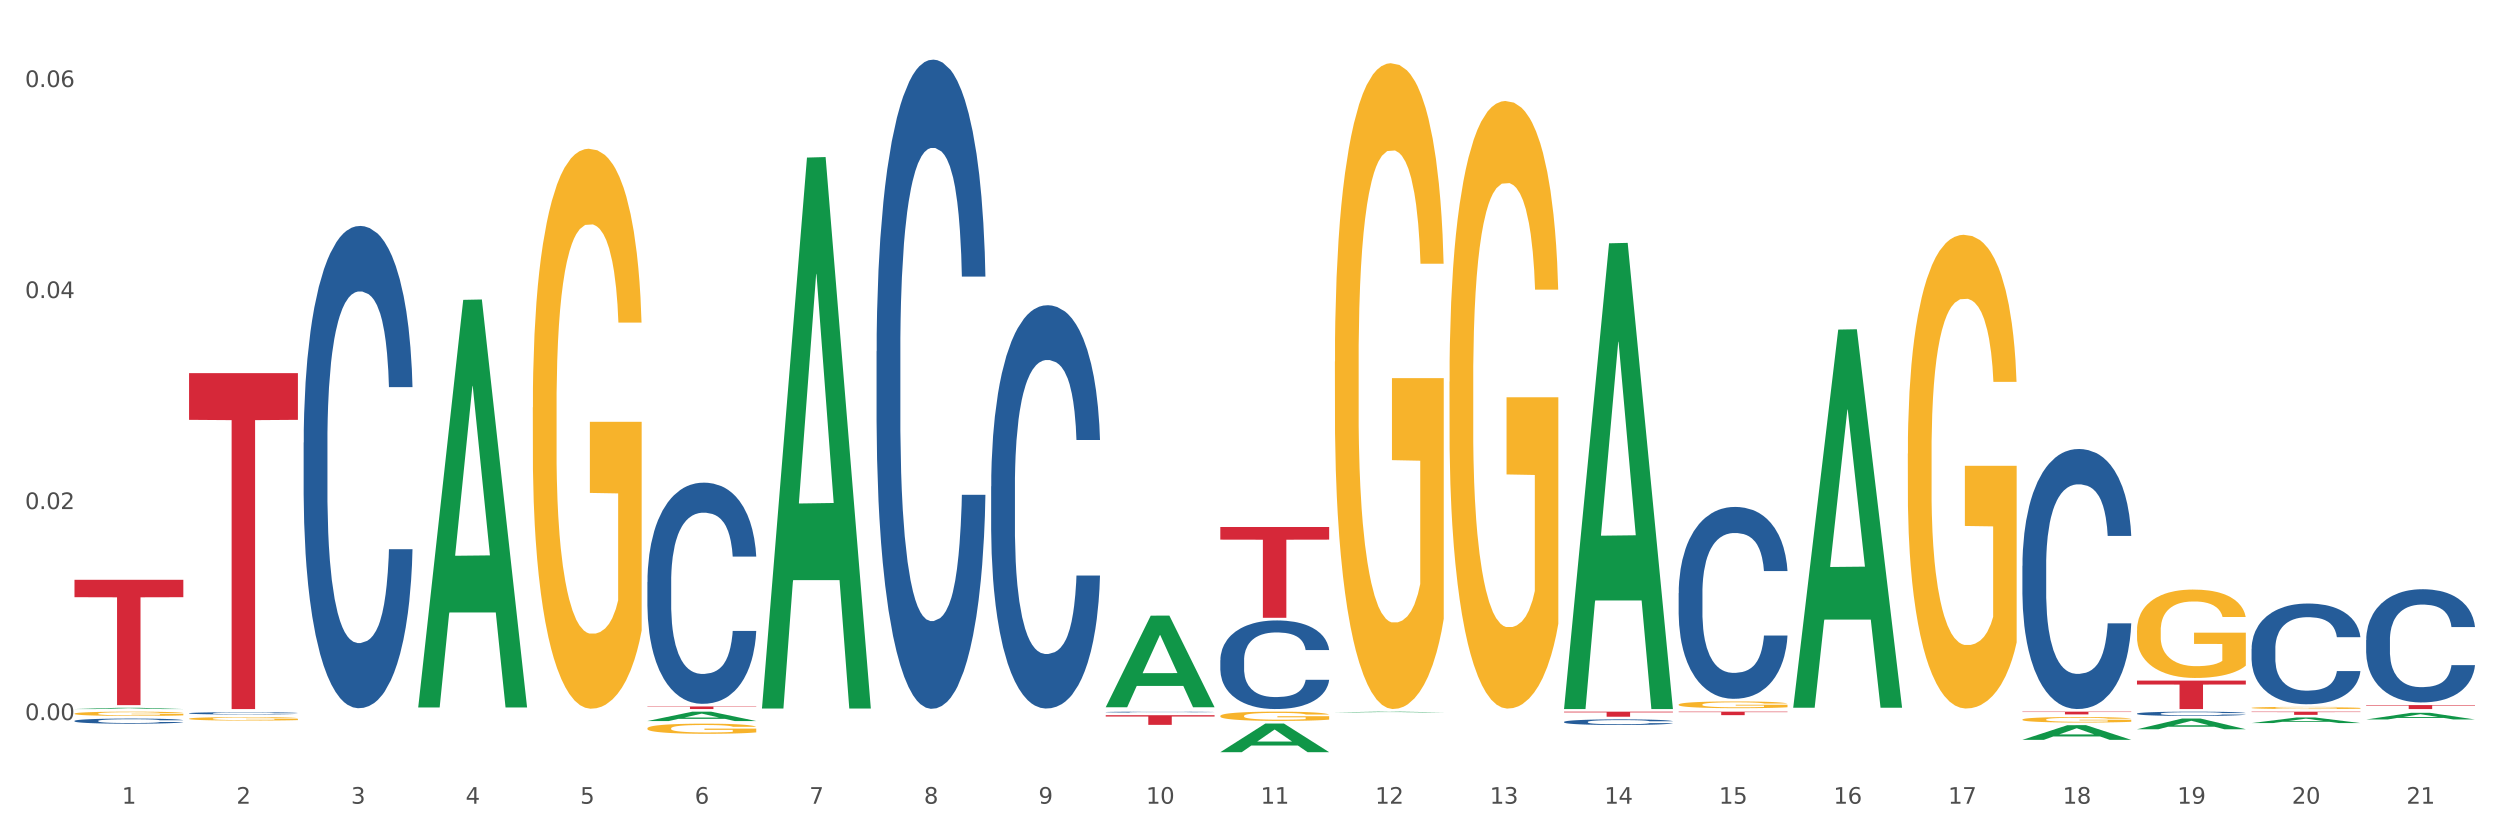 <?xml version="1.0" encoding="utf-8" standalone="no"?>
<!DOCTYPE svg PUBLIC "-//W3C//DTD SVG 1.1//EN"
  "http://www.w3.org/Graphics/SVG/1.1/DTD/svg11.dtd">
<svg xmlns:xlink="http://www.w3.org/1999/xlink" width="1080pt" height="360pt" viewBox="0 0 1080 360" xmlns="http://www.w3.org/2000/svg" version="1.1">
 <rect x="0" y="0" width="1080" height="360" fill="#333333" stroke="none"/>
 <defs>
  <style type="text/css">*{stroke-linejoin: round; stroke-linecap: butt}</style>
 </defs>
 <g id="figure_1">
  <g id="patch_1">
   <path d="M 0 360 
L 1080 360 
L 1080 0 
L 0 0 
z
" style="fill: #ffffff; stroke: #ffffff; stroke-linejoin: miter"/>
  </g>
  <g id="axes_1">
   <g id="matplotlib.axis_1">
    <g id="xtick_1">
     <g id="text_1">
      <!-- 1 -->
      <g style="fill: #4d4d4d" transform="translate(52.633 347.204) scale(0.096 -0.096)">
       <defs>
        <path id="DejaVuSans-31" d="M 794 531 
L 1825 531 
L 1825 4091 
L 703 3866 
L 703 4441 
L 1819 4666 
L 2450 4666 
L 2450 531 
L 3481 531 
L 3481 0 
L 794 0 
L 794 531 
z
" transform="scale(0.016)"/>
       </defs>
       <use xlink:href="#DejaVuSans-31"/>
      </g>
     </g>
    </g>
    <g id="xtick_2">
     <g id="text_2">
      <!-- 2 -->
      <g style="fill: #4d4d4d" transform="translate(102.133 347.204) scale(0.096 -0.096)">
       <defs>
        <path id="DejaVuSans-32" d="M 1228 531 
L 3431 531 
L 3431 0 
L 469 0 
L 469 531 
Q 828 903 1448 1529 
Q 2069 2156 2228 2338 
Q 2531 2678 2651 2914 
Q 2772 3150 2772 3378 
Q 2772 3750 2511 3984 
Q 2250 4219 1831 4219 
Q 1534 4219 1204 4116 
Q 875 4013 500 3803 
L 500 4441 
Q 881 4594 1212 4672 
Q 1544 4750 1819 4750 
Q 2544 4750 2975 4387 
Q 3406 4025 3406 3419 
Q 3406 3131 3298 2873 
Q 3191 2616 2906 2266 
Q 2828 2175 2409 1742 
Q 1991 1309 1228 531 
z
" transform="scale(0.016)"/>
       </defs>
       <use xlink:href="#DejaVuSans-32"/>
      </g>
     </g>
    </g>
    <g id="xtick_3">
     <g id="text_3">
      <!-- 3 -->
      <g style="fill: #4d4d4d" transform="translate(151.633 347.204) scale(0.096 -0.096)">
       <defs>
        <path id="DejaVuSans-33" d="M 2597 2516 
Q 3050 2419 3304 2112 
Q 3559 1806 3559 1356 
Q 3559 666 3084 287 
Q 2609 -91 1734 -91 
Q 1441 -91 1130 -33 
Q 819 25 488 141 
L 488 750 
Q 750 597 1062 519 
Q 1375 441 1716 441 
Q 2309 441 2620 675 
Q 2931 909 2931 1356 
Q 2931 1769 2642 2001 
Q 2353 2234 1838 2234 
L 1294 2234 
L 1294 2753 
L 1863 2753 
Q 2328 2753 2575 2939 
Q 2822 3125 2822 3475 
Q 2822 3834 2567 4026 
Q 2313 4219 1838 4219 
Q 1578 4219 1281 4162 
Q 984 4106 628 3988 
L 628 4550 
Q 988 4650 1302 4700 
Q 1616 4750 1894 4750 
Q 2613 4750 3031 4423 
Q 3450 4097 3450 3541 
Q 3450 3153 3228 2886 
Q 3006 2619 2597 2516 
z
" transform="scale(0.016)"/>
       </defs>
       <use xlink:href="#DejaVuSans-33"/>
      </g>
     </g>
    </g>
    <g id="xtick_4">
     <g id="text_4">
      <!-- 4 -->
      <g style="fill: #4d4d4d" transform="translate(201.133 347.204) scale(0.096 -0.096)">
       <defs>
        <path id="DejaVuSans-34" d="M 2419 4116 
L 825 1625 
L 2419 1625 
L 2419 4116 
z
M 2253 4666 
L 3047 4666 
L 3047 1625 
L 3713 1625 
L 3713 1100 
L 3047 1100 
L 3047 0 
L 2419 0 
L 2419 1100 
L 313 1100 
L 313 1709 
L 2253 4666 
z
" transform="scale(0.016)"/>
       </defs>
       <use xlink:href="#DejaVuSans-34"/>
      </g>
     </g>
    </g>
    <g id="xtick_5">
     <g id="text_5">
      <!-- 5 -->
      <g style="fill: #4d4d4d" transform="translate(250.633 347.204) scale(0.096 -0.096)">
       <defs>
        <path id="DejaVuSans-35" d="M 691 4666 
L 3169 4666 
L 3169 4134 
L 1269 4134 
L 1269 2991 
Q 1406 3038 1543 3061 
Q 1681 3084 1819 3084 
Q 2600 3084 3056 2656 
Q 3513 2228 3513 1497 
Q 3513 744 3044 326 
Q 2575 -91 1722 -91 
Q 1428 -91 1123 -41 
Q 819 9 494 109 
L 494 744 
Q 775 591 1075 516 
Q 1375 441 1709 441 
Q 2250 441 2565 725 
Q 2881 1009 2881 1497 
Q 2881 1984 2565 2268 
Q 2250 2553 1709 2553 
Q 1456 2553 1204 2497 
Q 953 2441 691 2322 
L 691 4666 
z
" transform="scale(0.016)"/>
       </defs>
       <use xlink:href="#DejaVuSans-35"/>
      </g>
     </g>
    </g>
    <g id="xtick_6">
     <g id="text_6">
      <!-- 6 -->
      <g style="fill: #4d4d4d" transform="translate(300.134 347.204) scale(0.096 -0.096)">
       <defs>
        <path id="DejaVuSans-36" d="M 2113 2584 
Q 1688 2584 1439 2293 
Q 1191 2003 1191 1497 
Q 1191 994 1439 701 
Q 1688 409 2113 409 
Q 2538 409 2786 701 
Q 3034 994 3034 1497 
Q 3034 2003 2786 2293 
Q 2538 2584 2113 2584 
z
M 3366 4563 
L 3366 3988 
Q 3128 4100 2886 4159 
Q 2644 4219 2406 4219 
Q 1781 4219 1451 3797 
Q 1122 3375 1075 2522 
Q 1259 2794 1537 2939 
Q 1816 3084 2150 3084 
Q 2853 3084 3261 2657 
Q 3669 2231 3669 1497 
Q 3669 778 3244 343 
Q 2819 -91 2113 -91 
Q 1303 -91 875 529 
Q 447 1150 447 2328 
Q 447 3434 972 4092 
Q 1497 4750 2381 4750 
Q 2619 4750 2861 4703 
Q 3103 4656 3366 4563 
z
" transform="scale(0.016)"/>
       </defs>
       <use xlink:href="#DejaVuSans-36"/>
      </g>
     </g>
    </g>
    <g id="xtick_7">
     <g id="text_7">
      <!-- 7 -->
      <g style="fill: #4d4d4d" transform="translate(349.634 347.204) scale(0.096 -0.096)">
       <defs>
        <path id="DejaVuSans-37" d="M 525 4666 
L 3525 4666 
L 3525 4397 
L 1831 0 
L 1172 0 
L 2766 4134 
L 525 4134 
L 525 4666 
z
" transform="scale(0.016)"/>
       </defs>
       <use xlink:href="#DejaVuSans-37"/>
      </g>
     </g>
    </g>
    <g id="xtick_8">
     <g id="text_8">
      <!-- 8 -->
      <g style="fill: #4d4d4d" transform="translate(399.134 347.204) scale(0.096 -0.096)">
       <defs>
        <path id="DejaVuSans-38" d="M 2034 2216 
Q 1584 2216 1326 1975 
Q 1069 1734 1069 1313 
Q 1069 891 1326 650 
Q 1584 409 2034 409 
Q 2484 409 2743 651 
Q 3003 894 3003 1313 
Q 3003 1734 2745 1975 
Q 2488 2216 2034 2216 
z
M 1403 2484 
Q 997 2584 770 2862 
Q 544 3141 544 3541 
Q 544 4100 942 4425 
Q 1341 4750 2034 4750 
Q 2731 4750 3128 4425 
Q 3525 4100 3525 3541 
Q 3525 3141 3298 2862 
Q 3072 2584 2669 2484 
Q 3125 2378 3379 2068 
Q 3634 1759 3634 1313 
Q 3634 634 3220 271 
Q 2806 -91 2034 -91 
Q 1263 -91 848 271 
Q 434 634 434 1313 
Q 434 1759 690 2068 
Q 947 2378 1403 2484 
z
M 1172 3481 
Q 1172 3119 1398 2916 
Q 1625 2713 2034 2713 
Q 2441 2713 2670 2916 
Q 2900 3119 2900 3481 
Q 2900 3844 2670 4047 
Q 2441 4250 2034 4250 
Q 1625 4250 1398 4047 
Q 1172 3844 1172 3481 
z
" transform="scale(0.016)"/>
       </defs>
       <use xlink:href="#DejaVuSans-38"/>
      </g>
     </g>
    </g>
    <g id="xtick_9">
     <g id="text_9">
      <!-- 9 -->
      <g style="fill: #4d4d4d" transform="translate(448.634 347.204) scale(0.096 -0.096)">
       <defs>
        <path id="DejaVuSans-39" d="M 703 97 
L 703 672 
Q 941 559 1184 500 
Q 1428 441 1663 441 
Q 2288 441 2617 861 
Q 2947 1281 2994 2138 
Q 2813 1869 2534 1725 
Q 2256 1581 1919 1581 
Q 1219 1581 811 2004 
Q 403 2428 403 3163 
Q 403 3881 828 4315 
Q 1253 4750 1959 4750 
Q 2769 4750 3195 4129 
Q 3622 3509 3622 2328 
Q 3622 1225 3098 567 
Q 2575 -91 1691 -91 
Q 1453 -91 1209 -44 
Q 966 3 703 97 
z
M 1959 2075 
Q 2384 2075 2632 2365 
Q 2881 2656 2881 3163 
Q 2881 3666 2632 3958 
Q 2384 4250 1959 4250 
Q 1534 4250 1286 3958 
Q 1038 3666 1038 3163 
Q 1038 2656 1286 2365 
Q 1534 2075 1959 2075 
z
" transform="scale(0.016)"/>
       </defs>
       <use xlink:href="#DejaVuSans-39"/>
      </g>
     </g>
    </g>
    <g id="xtick_10">
     <g id="text_10">
      <!-- 10 -->
      <g style="fill: #4d4d4d" transform="translate(495.079 347.204) scale(0.096 -0.096)">
       <defs>
        <path id="DejaVuSans-30" d="M 2034 4250 
Q 1547 4250 1301 3770 
Q 1056 3291 1056 2328 
Q 1056 1369 1301 889 
Q 1547 409 2034 409 
Q 2525 409 2770 889 
Q 3016 1369 3016 2328 
Q 3016 3291 2770 3770 
Q 2525 4250 2034 4250 
z
M 2034 4750 
Q 2819 4750 3233 4129 
Q 3647 3509 3647 2328 
Q 3647 1150 3233 529 
Q 2819 -91 2034 -91 
Q 1250 -91 836 529 
Q 422 1150 422 2328 
Q 422 3509 836 4129 
Q 1250 4750 2034 4750 
z
" transform="scale(0.016)"/>
       </defs>
       <use xlink:href="#DejaVuSans-31"/>
       <use xlink:href="#DejaVuSans-30" transform="translate(63.623 0)"/>
      </g>
     </g>
    </g>
    <g id="xtick_11">
     <g id="text_11">
      <!-- 11 -->
      <g style="fill: #4d4d4d" transform="translate(544.58 347.204) scale(0.096 -0.096)">
       <use xlink:href="#DejaVuSans-31"/>
       <use xlink:href="#DejaVuSans-31" transform="translate(63.623 0)"/>
      </g>
     </g>
    </g>
    <g id="xtick_12">
     <g id="text_12">
      <!-- 12 -->
      <g style="fill: #4d4d4d" transform="translate(594.08 347.204) scale(0.096 -0.096)">
       <use xlink:href="#DejaVuSans-31"/>
       <use xlink:href="#DejaVuSans-32" transform="translate(63.623 0)"/>
      </g>
     </g>
    </g>
    <g id="xtick_13">
     <g id="text_13">
      <!-- 13 -->
      <g style="fill: #4d4d4d" transform="translate(643.58 347.204) scale(0.096 -0.096)">
       <use xlink:href="#DejaVuSans-31"/>
       <use xlink:href="#DejaVuSans-33" transform="translate(63.623 0)"/>
      </g>
     </g>
    </g>
    <g id="xtick_14">
     <g id="text_14">
      <!-- 14 -->
      <g style="fill: #4d4d4d" transform="translate(693.08 347.204) scale(0.096 -0.096)">
       <use xlink:href="#DejaVuSans-31"/>
       <use xlink:href="#DejaVuSans-34" transform="translate(63.623 0)"/>
      </g>
     </g>
    </g>
    <g id="xtick_15">
     <g id="text_15">
      <!-- 15 -->
      <g style="fill: #4d4d4d" transform="translate(742.58 347.204) scale(0.096 -0.096)">
       <use xlink:href="#DejaVuSans-31"/>
       <use xlink:href="#DejaVuSans-35" transform="translate(63.623 0)"/>
      </g>
     </g>
    </g>
    <g id="xtick_16">
     <g id="text_16">
      <!-- 16 -->
      <g style="fill: #4d4d4d" transform="translate(792.08 347.204) scale(0.096 -0.096)">
       <use xlink:href="#DejaVuSans-31"/>
       <use xlink:href="#DejaVuSans-36" transform="translate(63.623 0)"/>
      </g>
     </g>
    </g>
    <g id="xtick_17">
     <g id="text_17">
      <!-- 17 -->
      <g style="fill: #4d4d4d" transform="translate(841.58 347.204) scale(0.096 -0.096)">
       <use xlink:href="#DejaVuSans-31"/>
       <use xlink:href="#DejaVuSans-37" transform="translate(63.623 0)"/>
      </g>
     </g>
    </g>
    <g id="xtick_18">
     <g id="text_18">
      <!-- 18 -->
      <g style="fill: #4d4d4d" transform="translate(891.08 347.204) scale(0.096 -0.096)">
       <use xlink:href="#DejaVuSans-31"/>
       <use xlink:href="#DejaVuSans-38" transform="translate(63.623 0)"/>
      </g>
     </g>
    </g>
    <g id="xtick_19">
     <g id="text_19">
      <!-- 19 -->
      <g style="fill: #4d4d4d" transform="translate(940.58 347.204) scale(0.096 -0.096)">
       <use xlink:href="#DejaVuSans-31"/>
       <use xlink:href="#DejaVuSans-39" transform="translate(63.623 0)"/>
      </g>
     </g>
    </g>
    <g id="xtick_20">
     <g id="text_20">
      <!-- 20 -->
      <g style="fill: #4d4d4d" transform="translate(990.08 347.204) scale(0.096 -0.096)">
       <use xlink:href="#DejaVuSans-32"/>
       <use xlink:href="#DejaVuSans-30" transform="translate(63.623 0)"/>
      </g>
     </g>
    </g>
    <g id="xtick_21">
     <g id="text_21">
      <!-- 21 -->
      <g style="fill: #4d4d4d" transform="translate(1039.58 347.204) scale(0.096 -0.096)">
       <use xlink:href="#DejaVuSans-32"/>
       <use xlink:href="#DejaVuSans-31" transform="translate(63.623 0)"/>
      </g>
     </g>
    </g>
    <g id="xtick_22"/>
    <g id="xtick_23"/>
    <g id="xtick_24"/>
    <g id="xtick_25"/>
    <g id="xtick_26"/>
    <g id="xtick_27"/>
    <g id="xtick_28"/>
    <g id="xtick_29"/>
    <g id="xtick_30"/>
    <g id="xtick_31"/>
    <g id="xtick_32"/>
    <g id="xtick_33"/>
    <g id="xtick_34"/>
    <g id="xtick_35"/>
    <g id="xtick_36"/>
    <g id="xtick_37"/>
    <g id="xtick_38"/>
    <g id="xtick_39"/>
    <g id="xtick_40"/>
    <g id="xtick_41"/>
   </g>
   <g id="matplotlib.axis_2">
    <g id="ytick_1">
     <g id="text_22">
      <!-- 0.00 -->
      <g style="fill: #4d4d4d" transform="translate(10.8 311.081) scale(0.096 -0.096)">
       <defs>
        <path id="DejaVuSans-2e" d="M 684 794 
L 1344 794 
L 1344 0 
L 684 0 
L 684 794 
z
" transform="scale(0.016)"/>
       </defs>
       <use xlink:href="#DejaVuSans-30"/>
       <use xlink:href="#DejaVuSans-2e" transform="translate(63.623 0)"/>
       <use xlink:href="#DejaVuSans-30" transform="translate(95.41 0)"/>
       <use xlink:href="#DejaVuSans-30" transform="translate(159.033 0)"/>
      </g>
     </g>
    </g>
    <g id="ytick_2">
     <g id="text_23">
      <!-- 0.02 -->
      <g style="fill: #4d4d4d" transform="translate(10.8 219.919) scale(0.096 -0.096)">
       <use xlink:href="#DejaVuSans-30"/>
       <use xlink:href="#DejaVuSans-2e" transform="translate(63.623 0)"/>
       <use xlink:href="#DejaVuSans-30" transform="translate(95.41 0)"/>
       <use xlink:href="#DejaVuSans-32" transform="translate(159.033 0)"/>
      </g>
     </g>
    </g>
    <g id="ytick_3">
     <g id="text_24">
      <!-- 0.04 -->
      <g style="fill: #4d4d4d" transform="translate(10.8 128.758) scale(0.096 -0.096)">
       <use xlink:href="#DejaVuSans-30"/>
       <use xlink:href="#DejaVuSans-2e" transform="translate(63.623 0)"/>
       <use xlink:href="#DejaVuSans-30" transform="translate(95.41 0)"/>
       <use xlink:href="#DejaVuSans-34" transform="translate(159.033 0)"/>
      </g>
     </g>
    </g>
    <g id="ytick_4">
     <g id="text_25">
      <!-- 0.06 -->
      <g style="fill: #4d4d4d" transform="translate(10.8 37.596) scale(0.096 -0.096)">
       <use xlink:href="#DejaVuSans-30"/>
       <use xlink:href="#DejaVuSans-2e" transform="translate(63.623 0)"/>
       <use xlink:href="#DejaVuSans-30" transform="translate(95.41 0)"/>
       <use xlink:href="#DejaVuSans-36" transform="translate(159.033 0)"/>
      </g>
     </g>
    </g>
    <g id="ytick_5"/>
    <g id="ytick_6"/>
    <g id="ytick_7"/>
   </g>
   <g id="PolyCollection_1">
    <path d="M 32.175 306.306 
L 32.223 306.305 
L 51.615 305.758 
L 59.663 305.757 
L 79.2 306.307 
L 69.892 306.307 
L 65.674 306.179 
L 45.652 306.179 
L 45.507 306.181 
L 41.435 306.307 
L 32.175 306.307 
L 32.175 306.306 
L 48.173 306.102 
L 63.153 306.102 
L 55.736 305.874 
L 55.639 305.873 
L 55.542 305.875 
L 48.125 306.102 
L 48.173 306.102 
L 32.175 306.306 
z
" clip-path="url(#p397fc740fc)" style="fill: #109648"/>
    <path d="M 477.675 308.961 
L 524.7 308.961 
L 524.7 309.544 
L 506.202 309.548 
L 506.202 313.156 
L 496.062 313.156 
L 496.062 309.548 
L 477.675 309.544 
L 477.675 308.965 
L 477.675 308.961 
z
" clip-path="url(#p397fc740fc)" style="fill: #d62839"/>
    <path d="M 527.175 227.668 
L 574.2 227.668 
L 574.2 233.119 
L 555.702 233.156 
L 555.702 266.895 
L 545.562 266.895 
L 545.562 233.156 
L 527.175 233.119 
L 527.175 227.704 
L 527.175 227.668 
z
" clip-path="url(#p397fc740fc)" style="fill: #d62839"/>
    <path d="M 675.675 307.441 
L 722.7 307.441 
L 722.7 307.745 
L 704.202 307.747 
L 704.202 309.633 
L 694.062 309.633 
L 694.062 307.747 
L 675.675 307.745 
L 675.675 307.443 
L 675.675 307.441 
z
" clip-path="url(#p397fc740fc)" style="fill: #d62839"/>
    <path d="M 725.175 307.433 
L 772.2 307.433 
L 772.2 307.644 
L 753.702 307.645 
L 753.702 308.946 
L 743.562 308.946 
L 743.562 307.645 
L 725.175 307.644 
L 725.175 307.435 
L 725.175 307.433 
z
" clip-path="url(#p397fc740fc)" style="fill: #d62839"/>
    <path d="M 873.675 307.433 
L 920.7 307.433 
L 920.7 307.599 
L 902.202 307.6 
L 902.202 308.624 
L 892.062 308.624 
L 892.062 307.6 
L 873.675 307.599 
L 873.675 307.435 
L 873.675 307.433 
z
" clip-path="url(#p397fc740fc)" style="fill: #d62839"/>
    <path d="M 923.175 294.014 
L 970.2 294.014 
L 970.2 295.723 
L 951.702 295.734 
L 951.702 306.307 
L 941.562 306.307 
L 941.562 295.734 
L 923.175 295.723 
L 923.175 294.026 
L 923.175 294.014 
z
" clip-path="url(#p397fc740fc)" style="fill: #d62839"/>
    <path d="M 972.675 307.433 
L 1019.7 307.433 
L 1019.7 307.627 
L 1001.202 307.628 
L 1001.202 308.823 
L 991.062 308.823 
L 991.062 307.628 
L 972.675 307.627 
L 972.675 307.435 
L 972.675 307.433 
z
" clip-path="url(#p397fc740fc)" style="fill: #d62839"/>
    <path d="M 1022.175 304.588 
L 1069.2 304.588 
L 1069.2 304.827 
L 1050.702 304.829 
L 1050.702 306.307 
L 1040.562 306.307 
L 1040.562 304.829 
L 1022.175 304.827 
L 1022.175 304.59 
L 1022.175 304.588 
z
" clip-path="url(#p397fc740fc)" style="fill: #d62839"/>
    <path d="M 873.675 310.856 
L 873.731 310.854 
L 873.731 310.775 
L 873.842 310.708 
L 874.397 310.544 
L 875.23 310.408 
L 875.84 310.336 
L 876.451 310.277 
L 877.173 310.218 
L 878.061 310.157 
L 879.671 310.068 
L 880.67 310.022 
L 881.892 309.974 
L 884.113 309.904 
L 885.723 309.865 
L 887.388 309.832 
L 890.109 309.792 
L 891.885 309.775 
L 893.773 309.762 
L 896.049 309.753 
L 897.77 309.751 
L 901.546 309.758 
L 904.766 309.777 
L 906.32 309.792 
L 908.319 309.819 
L 909.374 309.836 
L 911.095 309.871 
L 912.872 309.917 
L 914.093 309.956 
L 915.925 310.031 
L 917.313 310.105 
L 918.59 310.197 
L 919.256 310.26 
L 919.756 310.319 
L 920.2 310.387 
L 920.644 310.494 
L 910.651 310.494 
L 910.262 310.417 
L 909.652 310.345 
L 908.763 310.275 
L 907.986 310.231 
L 906.654 310.177 
L 905.432 310.142 
L 904.155 310.116 
L 902.601 310.094 
L 901.379 310.083 
L 899.658 310.074 
L 896.271 310.076 
L 893.995 310.094 
L 892.441 310.116 
L 891.441 310.135 
L 890.553 310.157 
L 889.554 310.188 
L 888.388 310.234 
L 887.555 310.275 
L 886.722 310.328 
L 886.056 310.38 
L 885.445 310.441 
L 884.945 310.507 
L 884.557 310.574 
L 884.224 310.657 
L 883.946 310.795 
L 883.946 311.094 
L 884.057 311.162 
L 884.335 311.251 
L 884.668 311.319 
L 885.223 311.4 
L 885.723 311.455 
L 886.667 311.533 
L 887.721 311.599 
L 888.554 311.64 
L 889.387 311.675 
L 890.831 311.723 
L 892.441 311.763 
L 893.829 311.787 
L 895.716 311.808 
L 896.993 311.817 
L 898.104 311.822 
L 900.824 311.822 
L 902.767 311.815 
L 904.932 311.8 
L 906.598 311.78 
L 907.986 311.756 
L 909.541 311.717 
L 910.54 311.68 
L 910.54 311.223 
L 898.326 311.221 
L 898.326 310.917 
L 920.7 310.917 
L 920.7 311.808 
L 919.756 311.854 
L 918.701 311.896 
L 917.591 311.933 
L 915.925 311.979 
L 913.927 312.022 
L 912.15 312.053 
L 910.262 312.079 
L 908.042 312.103 
L 905.155 312.125 
L 903.378 312.134 
L 901.157 312.14 
L 898.548 312.143 
L 896.271 312.138 
L 894.051 312.127 
L 891.719 312.108 
L 889.443 312.079 
L 887.721 312.051 
L 886 312.016 
L 884.168 311.97 
L 882.725 311.926 
L 881.614 311.887 
L 880.393 311.837 
L 879.06 311.771 
L 878.061 311.712 
L 877.173 311.651 
L 876.229 311.573 
L 875.563 311.505 
L 874.896 311.42 
L 874.508 311.356 
L 874.064 311.258 
L 873.731 311.12 
L 873.675 310.856 
z
" clip-path="url(#p397fc740fc)" style="fill: #f7b32b"/>
    <path d="M 824.175 195.997 
L 824.231 195.81 
L 824.231 189.082 
L 824.342 183.288 
L 824.897 169.27 
L 825.73 157.682 
L 826.34 151.514 
L 826.951 146.468 
L 827.673 141.422 
L 828.561 136.188 
L 830.171 128.525 
L 831.17 124.6 
L 832.392 120.489 
L 834.613 114.508 
L 836.223 111.143 
L 837.888 108.34 
L 840.609 104.976 
L 842.385 103.48 
L 844.273 102.359 
L 846.549 101.611 
L 848.27 101.424 
L 852.046 101.985 
L 855.266 103.667 
L 856.82 104.976 
L 858.819 107.218 
L 859.874 108.714 
L 861.595 111.704 
L 863.372 115.629 
L 864.593 118.993 
L 866.425 125.348 
L 867.813 131.703 
L 869.09 139.553 
L 869.756 144.973 
L 870.256 150.019 
L 870.7 155.813 
L 871.144 164.971 
L 861.151 164.971 
L 860.762 158.43 
L 860.152 152.262 
L 859.263 146.281 
L 858.486 142.543 
L 857.154 137.871 
L 855.932 134.88 
L 854.655 132.637 
L 853.101 130.768 
L 851.879 129.834 
L 850.158 129.086 
L 846.771 129.273 
L 844.495 130.768 
L 842.941 132.637 
L 841.941 134.319 
L 841.053 136.188 
L 840.054 138.805 
L 838.888 142.73 
L 838.055 146.281 
L 837.222 150.767 
L 836.556 155.252 
L 835.945 160.486 
L 835.445 166.093 
L 835.057 171.887 
L 834.724 178.989 
L 834.446 190.764 
L 834.446 216.37 
L 834.557 222.164 
L 834.835 229.827 
L 835.168 235.621 
L 835.723 242.536 
L 836.223 247.209 
L 837.167 253.937 
L 838.221 259.544 
L 839.054 263.095 
L 839.887 266.086 
L 841.331 270.198 
L 842.941 273.562 
L 844.329 275.618 
L 846.216 277.487 
L 847.493 278.235 
L 848.604 278.608 
L 851.324 278.608 
L 853.267 278.048 
L 855.432 276.739 
L 857.098 275.057 
L 858.486 273.001 
L 860.041 269.637 
L 861.04 266.46 
L 861.04 227.397 
L 848.826 227.21 
L 848.826 201.231 
L 871.2 201.231 
L 871.2 277.487 
L 870.256 281.412 
L 869.201 284.963 
L 868.091 288.14 
L 866.425 292.065 
L 864.427 295.803 
L 862.65 298.42 
L 860.762 300.663 
L 858.542 302.719 
L 855.655 304.588 
L 853.878 305.335 
L 851.657 305.896 
L 849.048 306.083 
L 846.771 305.709 
L 844.551 304.775 
L 842.219 303.093 
L 839.943 300.663 
L 838.221 298.233 
L 836.5 295.243 
L 834.668 291.318 
L 833.225 287.58 
L 832.114 284.215 
L 830.893 279.917 
L 829.56 274.31 
L 828.561 269.263 
L 827.673 264.03 
L 826.729 257.301 
L 826.063 251.507 
L 825.396 244.218 
L 825.008 238.798 
L 824.564 230.387 
L 824.231 218.613 
L 824.175 195.997 
z
" clip-path="url(#p397fc740fc)" style="fill: #f7b32b"/>
    <path d="M 725.175 304.371 
L 725.231 304.369 
L 725.231 304.273 
L 725.342 304.19 
L 725.897 303.989 
L 726.73 303.824 
L 727.34 303.736 
L 727.951 303.663 
L 728.673 303.591 
L 729.561 303.516 
L 731.171 303.407 
L 732.17 303.351 
L 733.392 303.292 
L 735.613 303.207 
L 737.223 303.158 
L 738.888 303.118 
L 741.609 303.07 
L 743.385 303.049 
L 745.273 303.033 
L 747.549 303.022 
L 749.27 303.02 
L 753.046 303.028 
L 756.266 303.052 
L 757.82 303.07 
L 759.819 303.102 
L 760.874 303.124 
L 762.595 303.166 
L 764.372 303.223 
L 765.593 303.271 
L 767.425 303.361 
L 768.813 303.452 
L 770.09 303.565 
L 770.756 303.642 
L 771.256 303.714 
L 771.7 303.797 
L 772.144 303.928 
L 762.151 303.928 
L 761.762 303.834 
L 761.152 303.746 
L 760.263 303.661 
L 759.486 303.607 
L 758.154 303.54 
L 756.932 303.498 
L 755.655 303.466 
L 754.101 303.439 
L 752.879 303.426 
L 751.158 303.415 
L 747.771 303.418 
L 745.495 303.439 
L 743.941 303.466 
L 742.941 303.49 
L 742.053 303.516 
L 741.054 303.554 
L 739.888 303.61 
L 739.055 303.661 
L 738.222 303.725 
L 737.556 303.789 
L 736.945 303.864 
L 736.445 303.944 
L 736.057 304.027 
L 735.724 304.128 
L 735.446 304.297 
L 735.446 304.663 
L 735.557 304.745 
L 735.835 304.855 
L 736.168 304.938 
L 736.723 305.037 
L 737.223 305.103 
L 738.167 305.2 
L 739.221 305.28 
L 740.054 305.331 
L 740.887 305.373 
L 742.331 305.432 
L 743.941 305.48 
L 745.329 305.51 
L 747.216 305.536 
L 748.493 305.547 
L 749.604 305.552 
L 752.324 305.552 
L 754.267 305.544 
L 756.432 305.526 
L 758.098 305.502 
L 759.486 305.472 
L 761.041 305.424 
L 762.04 305.379 
L 762.04 304.82 
L 749.826 304.818 
L 749.826 304.446 
L 772.2 304.446 
L 772.2 305.536 
L 771.256 305.592 
L 770.201 305.643 
L 769.091 305.689 
L 767.425 305.745 
L 765.427 305.798 
L 763.65 305.835 
L 761.762 305.868 
L 759.542 305.897 
L 756.655 305.924 
L 754.878 305.934 
L 752.657 305.942 
L 750.048 305.945 
L 747.771 305.94 
L 745.551 305.926 
L 743.219 305.902 
L 740.943 305.868 
L 739.221 305.833 
L 737.5 305.79 
L 735.668 305.734 
L 734.225 305.681 
L 733.114 305.632 
L 731.893 305.571 
L 730.56 305.491 
L 729.561 305.419 
L 728.673 305.344 
L 727.729 305.248 
L 727.063 305.165 
L 726.396 305.061 
L 726.008 304.983 
L 725.564 304.863 
L 725.231 304.695 
L 725.175 304.371 
z
" clip-path="url(#p397fc740fc)" style="fill: #f7b32b"/>
    <path d="M 626.175 164.92 
L 626.231 164.68 
L 626.231 156.05 
L 626.342 148.619 
L 626.897 130.639 
L 627.73 115.776 
L 628.34 107.866 
L 628.951 101.393 
L 629.673 94.92 
L 630.561 88.208 
L 632.171 78.379 
L 633.17 73.345 
L 634.392 68.071 
L 636.613 60.4 
L 638.223 56.085 
L 639.888 52.489 
L 642.609 48.174 
L 644.385 46.256 
L 646.273 44.818 
L 648.549 43.859 
L 650.27 43.619 
L 654.046 44.339 
L 657.266 46.496 
L 658.82 48.174 
L 660.819 51.051 
L 661.874 52.969 
L 663.595 56.804 
L 665.372 61.839 
L 666.593 66.154 
L 668.425 74.304 
L 669.813 82.455 
L 671.09 92.523 
L 671.756 99.475 
L 672.256 105.948 
L 672.7 113.379 
L 673.144 125.126 
L 663.151 125.126 
L 662.762 116.735 
L 662.152 108.824 
L 661.263 101.153 
L 660.486 96.359 
L 659.154 90.366 
L 657.932 86.53 
L 656.655 83.653 
L 655.101 81.256 
L 653.879 80.058 
L 652.158 79.099 
L 648.771 79.338 
L 646.495 81.256 
L 644.941 83.653 
L 643.941 85.811 
L 643.053 88.208 
L 642.054 91.564 
L 640.888 96.598 
L 640.055 101.153 
L 639.222 106.907 
L 638.556 112.66 
L 637.945 119.372 
L 637.445 126.564 
L 637.057 133.995 
L 636.724 143.105 
L 636.446 158.208 
L 636.446 191.05 
L 636.557 198.481 
L 636.835 208.31 
L 637.168 215.741 
L 637.723 224.611 
L 638.223 230.604 
L 639.167 239.234 
L 640.221 246.426 
L 641.054 250.981 
L 641.887 254.816 
L 643.331 260.09 
L 644.941 264.405 
L 646.329 267.042 
L 648.216 269.44 
L 649.493 270.398 
L 650.604 270.878 
L 653.324 270.878 
L 655.267 270.159 
L 657.432 268.481 
L 659.098 266.323 
L 660.486 263.686 
L 662.041 259.371 
L 663.04 255.296 
L 663.04 205.193 
L 650.826 204.954 
L 650.826 171.632 
L 673.2 171.632 
L 673.2 269.44 
L 672.256 274.474 
L 671.201 279.028 
L 670.091 283.104 
L 668.425 288.138 
L 666.427 292.932 
L 664.65 296.289 
L 662.762 299.165 
L 660.542 301.802 
L 657.655 304.2 
L 655.878 305.158 
L 653.657 305.878 
L 651.048 306.117 
L 648.771 305.638 
L 646.551 304.439 
L 644.219 302.282 
L 641.943 299.165 
L 640.221 296.049 
L 638.5 292.213 
L 636.668 287.179 
L 635.225 282.385 
L 634.114 278.07 
L 632.893 272.556 
L 631.56 265.364 
L 630.561 258.892 
L 629.673 252.179 
L 628.729 243.549 
L 628.063 236.118 
L 627.396 226.769 
L 627.008 219.817 
L 626.564 209.029 
L 626.231 193.926 
L 626.175 164.92 
z
" clip-path="url(#p397fc740fc)" style="fill: #f7b32b"/>
    <path d="M 576.675 156.226 
L 576.731 155.971 
L 576.731 146.798 
L 576.842 138.899 
L 577.397 119.789 
L 578.23 103.991 
L 578.84 95.583 
L 579.451 88.703 
L 580.173 81.823 
L 581.061 74.688 
L 582.671 64.241 
L 583.67 58.891 
L 584.892 53.285 
L 587.113 45.131 
L 588.723 40.545 
L 590.388 36.722 
L 593.109 32.136 
L 594.885 30.097 
L 596.773 28.569 
L 599.049 27.549 
L 600.77 27.295 
L 604.546 28.059 
L 607.766 30.352 
L 609.32 32.136 
L 611.319 35.194 
L 612.374 37.232 
L 614.095 41.309 
L 615.872 46.66 
L 617.093 51.246 
L 618.925 59.91 
L 620.313 68.573 
L 621.59 79.275 
L 622.256 86.664 
L 622.756 93.544 
L 623.2 101.443 
L 623.644 113.929 
L 613.651 113.929 
L 613.262 105.01 
L 612.652 96.602 
L 611.763 88.448 
L 610.986 83.352 
L 609.654 76.982 
L 608.432 72.905 
L 607.155 69.847 
L 605.601 67.299 
L 604.379 66.025 
L 602.658 65.006 
L 599.271 65.261 
L 596.995 67.299 
L 595.441 69.847 
L 594.441 72.14 
L 593.553 74.688 
L 592.554 78.256 
L 591.388 83.607 
L 590.555 88.448 
L 589.722 94.563 
L 589.056 100.679 
L 588.445 107.813 
L 587.945 115.457 
L 587.557 123.356 
L 587.224 133.039 
L 586.946 149.092 
L 586.946 184 
L 587.057 191.899 
L 587.335 202.346 
L 587.668 210.245 
L 588.223 219.673 
L 588.723 226.043 
L 589.667 235.216 
L 590.721 242.86 
L 591.554 247.701 
L 592.387 251.778 
L 593.831 257.384 
L 595.441 261.971 
L 596.829 264.773 
L 598.716 267.322 
L 599.993 268.341 
L 601.104 268.85 
L 603.824 268.85 
L 605.767 268.086 
L 607.932 266.302 
L 609.598 264.009 
L 610.986 261.206 
L 612.541 256.62 
L 613.54 252.288 
L 613.54 199.034 
L 601.326 198.779 
L 601.326 163.361 
L 623.7 163.361 
L 623.7 267.322 
L 622.756 272.672 
L 621.701 277.514 
L 620.591 281.845 
L 618.925 287.196 
L 616.927 292.292 
L 615.15 295.86 
L 613.262 298.917 
L 611.042 301.72 
L 608.155 304.268 
L 606.378 305.288 
L 604.157 306.052 
L 601.548 306.307 
L 599.271 305.797 
L 597.051 304.523 
L 594.719 302.23 
L 592.443 298.917 
L 590.721 295.605 
L 589 291.528 
L 587.168 286.177 
L 585.725 281.081 
L 584.614 276.495 
L 583.393 270.634 
L 582.06 262.99 
L 581.061 256.11 
L 580.173 248.976 
L 579.229 239.803 
L 578.563 231.904 
L 577.896 221.966 
L 577.508 214.577 
L 577.064 203.111 
L 576.731 187.058 
L 576.675 156.226 
z
" clip-path="url(#p397fc740fc)" style="fill: #f7b32b"/>
    <path d="M 527.175 309.285 
L 527.231 309.281 
L 527.231 309.149 
L 527.342 309.036 
L 527.897 308.762 
L 528.73 308.535 
L 529.34 308.414 
L 529.951 308.315 
L 530.673 308.216 
L 531.561 308.114 
L 533.171 307.964 
L 534.17 307.887 
L 535.392 307.807 
L 537.613 307.69 
L 539.223 307.624 
L 540.888 307.569 
L 543.609 307.503 
L 545.385 307.474 
L 547.273 307.452 
L 549.549 307.437 
L 551.27 307.433 
L 555.046 307.444 
L 558.266 307.477 
L 559.82 307.503 
L 561.819 307.547 
L 562.874 307.576 
L 564.595 307.635 
L 566.372 307.712 
L 567.593 307.777 
L 569.425 307.902 
L 570.813 308.026 
L 572.09 308.18 
L 572.756 308.286 
L 573.256 308.385 
L 573.7 308.498 
L 574.144 308.677 
L 564.151 308.677 
L 563.762 308.549 
L 563.152 308.429 
L 562.263 308.312 
L 561.486 308.238 
L 560.154 308.147 
L 558.932 308.088 
L 557.655 308.044 
L 556.101 308.008 
L 554.879 307.99 
L 553.158 307.975 
L 549.771 307.979 
L 547.495 308.008 
L 545.941 308.044 
L 544.941 308.077 
L 544.053 308.114 
L 543.054 308.165 
L 541.888 308.242 
L 541.055 308.312 
L 540.222 308.399 
L 539.556 308.487 
L 538.945 308.59 
L 538.445 308.699 
L 538.057 308.813 
L 537.724 308.952 
L 537.446 309.182 
L 537.446 309.684 
L 537.557 309.797 
L 537.835 309.947 
L 538.168 310.06 
L 538.723 310.196 
L 539.223 310.287 
L 540.167 310.419 
L 541.221 310.529 
L 542.054 310.598 
L 542.887 310.657 
L 544.331 310.737 
L 545.941 310.803 
L 547.329 310.843 
L 549.216 310.88 
L 550.493 310.895 
L 551.604 310.902 
L 554.324 310.902 
L 556.267 310.891 
L 558.432 310.865 
L 560.098 310.832 
L 561.486 310.792 
L 563.041 310.726 
L 564.04 310.664 
L 564.04 309.899 
L 551.826 309.896 
L 551.826 309.387 
L 574.2 309.387 
L 574.2 310.88 
L 573.256 310.957 
L 572.201 311.026 
L 571.091 311.088 
L 569.425 311.165 
L 567.427 311.238 
L 565.65 311.29 
L 563.762 311.334 
L 561.542 311.374 
L 558.655 311.41 
L 556.878 311.425 
L 554.657 311.436 
L 552.048 311.44 
L 549.771 311.432 
L 547.551 311.414 
L 545.219 311.381 
L 542.943 311.334 
L 541.221 311.286 
L 539.5 311.227 
L 537.668 311.151 
L 536.225 311.077 
L 535.114 311.012 
L 533.893 310.927 
L 532.56 310.818 
L 531.561 310.719 
L 530.673 310.616 
L 529.729 310.485 
L 529.063 310.371 
L 528.396 310.229 
L 528.008 310.123 
L 527.564 309.958 
L 527.231 309.727 
L 527.175 309.285 
z
" clip-path="url(#p397fc740fc)" style="fill: #f7b32b"/>
    <path d="M 279.675 314.643 
L 279.731 314.639 
L 279.731 314.495 
L 279.842 314.371 
L 280.397 314.071 
L 281.23 313.822 
L 281.84 313.69 
L 282.451 313.582 
L 283.173 313.474 
L 284.061 313.362 
L 285.671 313.198 
L 286.67 313.114 
L 287.892 313.026 
L 290.113 312.898 
L 291.723 312.825 
L 293.388 312.765 
L 296.109 312.693 
L 297.885 312.661 
L 299.773 312.637 
L 302.049 312.621 
L 303.77 312.617 
L 307.546 312.629 
L 310.766 312.665 
L 312.32 312.693 
L 314.319 312.741 
L 315.374 312.773 
L 317.095 312.837 
L 318.872 312.922 
L 320.093 312.994 
L 321.925 313.13 
L 323.313 313.266 
L 324.59 313.434 
L 325.256 313.55 
L 325.756 313.658 
L 326.2 313.782 
L 326.644 313.979 
L 316.651 313.979 
L 316.262 313.838 
L 315.652 313.706 
L 314.763 313.578 
L 313.986 313.498 
L 312.654 313.398 
L 311.432 313.334 
L 310.155 313.286 
L 308.601 313.246 
L 307.379 313.226 
L 305.658 313.21 
L 302.271 313.214 
L 299.995 313.246 
L 298.441 313.286 
L 297.441 313.322 
L 296.553 313.362 
L 295.554 313.418 
L 294.388 313.502 
L 293.555 313.578 
L 292.722 313.674 
L 292.056 313.77 
L 291.445 313.883 
L 290.945 314.003 
L 290.557 314.127 
L 290.224 314.279 
L 289.946 314.531 
L 289.946 315.08 
L 290.057 315.204 
L 290.335 315.368 
L 290.668 315.492 
L 291.223 315.64 
L 291.723 315.74 
L 292.667 315.884 
L 293.721 316.005 
L 294.554 316.081 
L 295.387 316.145 
L 296.831 316.233 
L 298.441 316.305 
L 299.829 316.349 
L 301.716 316.389 
L 302.993 316.405 
L 304.104 316.413 
L 306.824 316.413 
L 308.767 316.401 
L 310.932 316.373 
L 312.598 316.337 
L 313.986 316.293 
L 315.541 316.221 
L 316.54 316.153 
L 316.54 315.316 
L 304.326 315.312 
L 304.326 314.755 
L 326.7 314.755 
L 326.7 316.389 
L 325.756 316.473 
L 324.701 316.549 
L 323.591 316.617 
L 321.925 316.701 
L 319.927 316.781 
L 318.15 316.837 
L 316.262 316.885 
L 314.042 316.929 
L 311.155 316.97 
L 309.378 316.986 
L 307.157 316.998 
L 304.548 317.002 
L 302.271 316.994 
L 300.051 316.974 
L 297.719 316.937 
L 295.443 316.885 
L 293.721 316.833 
L 292 316.769 
L 290.168 316.685 
L 288.725 316.605 
L 287.614 316.533 
L 286.393 316.441 
L 285.06 316.321 
L 284.061 316.213 
L 283.173 316.101 
L 282.229 315.957 
L 281.563 315.832 
L 280.896 315.676 
L 280.508 315.56 
L 280.064 315.38 
L 279.731 315.128 
L 279.675 314.643 
z
" clip-path="url(#p397fc740fc)" style="fill: #f7b32b"/>
    <path d="M 279.675 305.183 
L 326.7 305.183 
L 326.7 305.339 
L 308.202 305.34 
L 308.202 306.307 
L 298.062 306.307 
L 298.062 305.34 
L 279.675 305.339 
L 279.675 305.184 
L 279.675 305.183 
z
" clip-path="url(#p397fc740fc)" style="fill: #d62839"/>
    <path d="M 230.175 176.042 
L 230.231 175.822 
L 230.231 167.868 
L 230.342 161.019 
L 230.897 144.449 
L 231.73 130.751 
L 232.34 123.46 
L 232.951 117.495 
L 233.673 111.53 
L 234.561 105.344 
L 236.171 96.285 
L 237.17 91.646 
L 238.392 86.785 
L 240.613 79.715 
L 242.223 75.739 
L 243.888 72.425 
L 246.609 68.448 
L 248.385 66.68 
L 250.273 65.355 
L 252.549 64.471 
L 254.27 64.25 
L 258.046 64.913 
L 261.266 66.901 
L 262.82 68.448 
L 264.819 71.099 
L 265.874 72.866 
L 267.595 76.401 
L 269.372 81.041 
L 270.593 85.018 
L 272.425 92.53 
L 273.813 100.041 
L 275.09 109.32 
L 275.756 115.728 
L 276.256 121.693 
L 276.7 128.542 
L 277.144 139.367 
L 267.151 139.367 
L 266.762 131.635 
L 266.152 124.344 
L 265.263 117.274 
L 264.486 112.855 
L 263.154 107.332 
L 261.932 103.797 
L 260.655 101.146 
L 259.101 98.937 
L 257.879 97.832 
L 256.158 96.948 
L 252.771 97.169 
L 250.495 98.937 
L 248.941 101.146 
L 247.941 103.134 
L 247.053 105.344 
L 246.054 108.437 
L 244.888 113.076 
L 244.055 117.274 
L 243.222 122.577 
L 242.556 127.879 
L 241.945 134.065 
L 241.445 140.693 
L 241.057 147.542 
L 240.724 155.938 
L 240.446 169.856 
L 240.446 200.124 
L 240.557 206.973 
L 240.835 216.031 
L 241.168 222.88 
L 241.723 231.055 
L 242.223 236.578 
L 243.167 244.532 
L 244.221 251.16 
L 245.054 255.358 
L 245.887 258.893 
L 247.331 263.753 
L 248.941 267.73 
L 250.329 270.16 
L 252.216 272.37 
L 253.493 273.253 
L 254.604 273.695 
L 257.324 273.695 
L 259.267 273.032 
L 261.432 271.486 
L 263.098 269.497 
L 264.486 267.067 
L 266.041 263.09 
L 267.04 259.335 
L 267.04 213.159 
L 254.826 212.938 
L 254.826 182.229 
L 277.2 182.229 
L 277.2 272.37 
L 276.256 277.009 
L 275.201 281.207 
L 274.091 284.963 
L 272.425 289.602 
L 270.427 294.021 
L 268.65 297.114 
L 266.762 299.765 
L 264.542 302.196 
L 261.655 304.405 
L 259.878 305.289 
L 257.657 305.952 
L 255.048 306.172 
L 252.771 305.731 
L 250.551 304.626 
L 248.219 302.638 
L 245.943 299.765 
L 244.221 296.893 
L 242.5 293.358 
L 240.668 288.719 
L 239.225 284.3 
L 238.114 280.323 
L 236.893 275.242 
L 235.56 268.614 
L 234.561 262.649 
L 233.673 256.462 
L 232.729 248.509 
L 232.063 241.66 
L 231.396 233.043 
L 231.008 226.636 
L 230.564 216.694 
L 230.231 202.775 
L 230.175 176.042 
z
" clip-path="url(#p397fc740fc)" style="fill: #f7b32b"/>
    <path d="M 81.675 161.202 
L 128.7 161.202 
L 128.7 181.367 
L 110.202 181.503 
L 110.202 306.307 
L 100.062 306.307 
L 100.062 181.503 
L 81.675 181.367 
L 81.675 161.339 
L 81.675 161.202 
z
" clip-path="url(#p397fc740fc)" style="fill: #d62839"/>
    <path d="M 972.675 305.801 
L 972.731 305.8 
L 972.731 305.77 
L 972.842 305.743 
L 973.397 305.679 
L 974.23 305.625 
L 974.84 305.597 
L 975.451 305.574 
L 976.173 305.551 
L 977.061 305.527 
L 978.671 305.491 
L 979.67 305.473 
L 980.892 305.455 
L 983.113 305.427 
L 984.723 305.412 
L 986.388 305.399 
L 989.109 305.383 
L 990.885 305.376 
L 992.773 305.371 
L 995.049 305.368 
L 996.77 305.367 
L 1000.546 305.37 
L 1003.766 305.377 
L 1005.32 305.383 
L 1007.319 305.394 
L 1008.374 305.4 
L 1010.095 305.414 
L 1011.872 305.432 
L 1013.093 305.448 
L 1014.925 305.477 
L 1016.313 305.506 
L 1017.59 305.542 
L 1018.256 305.567 
L 1018.756 305.59 
L 1019.2 305.617 
L 1019.644 305.659 
L 1009.651 305.659 
L 1009.262 305.629 
L 1008.652 305.6 
L 1007.763 305.573 
L 1006.986 305.556 
L 1005.654 305.534 
L 1004.432 305.521 
L 1003.155 305.51 
L 1001.601 305.502 
L 1000.379 305.497 
L 998.658 305.494 
L 995.271 305.495 
L 992.995 305.502 
L 991.441 305.51 
L 990.441 305.518 
L 989.553 305.527 
L 988.554 305.539 
L 987.388 305.557 
L 986.555 305.573 
L 985.722 305.594 
L 985.056 305.614 
L 984.445 305.638 
L 983.945 305.664 
L 983.557 305.691 
L 983.224 305.723 
L 982.946 305.777 
L 982.946 305.895 
L 983.057 305.921 
L 983.335 305.957 
L 983.668 305.983 
L 984.223 306.015 
L 984.723 306.036 
L 985.667 306.067 
L 986.721 306.093 
L 987.554 306.109 
L 988.387 306.123 
L 989.831 306.142 
L 991.441 306.157 
L 992.829 306.167 
L 994.716 306.175 
L 995.993 306.179 
L 997.104 306.181 
L 999.824 306.181 
L 1001.767 306.178 
L 1003.932 306.172 
L 1005.598 306.164 
L 1006.986 306.155 
L 1008.541 306.139 
L 1009.54 306.125 
L 1009.54 305.945 
L 997.326 305.945 
L 997.326 305.825 
L 1019.7 305.825 
L 1019.7 306.175 
L 1018.756 306.193 
L 1017.701 306.21 
L 1016.591 306.224 
L 1014.925 306.242 
L 1012.927 306.26 
L 1011.15 306.272 
L 1009.262 306.282 
L 1007.042 306.291 
L 1004.155 306.3 
L 1002.378 306.303 
L 1000.157 306.306 
L 997.548 306.307 
L 995.271 306.305 
L 993.051 306.301 
L 990.719 306.293 
L 988.443 306.282 
L 986.721 306.271 
L 985 306.257 
L 983.168 306.239 
L 981.725 306.222 
L 980.614 306.206 
L 979.393 306.187 
L 978.06 306.161 
L 977.061 306.138 
L 976.173 306.114 
L 975.229 306.083 
L 974.563 306.056 
L 973.896 306.023 
L 973.508 305.998 
L 973.064 305.959 
L 972.731 305.905 
L 972.675 305.801 
z
" clip-path="url(#p397fc740fc)" style="fill: #f7b32b"/>
    <path d="M 1022.175 276.521 
L 1022.231 276.476 
L 1022.231 275.225 
L 1022.397 273.527 
L 1023.009 270.4 
L 1023.787 268.032 
L 1025.121 265.262 
L 1025.844 264.101 
L 1026.789 262.805 
L 1028.734 260.705 
L 1030.957 258.918 
L 1032.514 257.935 
L 1033.681 257.31 
L 1036.294 256.193 
L 1037.794 255.701 
L 1039.351 255.299 
L 1040.685 255.031 
L 1042.908 254.718 
L 1044.687 254.584 
L 1046.744 254.54 
L 1048.467 254.584 
L 1050.746 254.763 
L 1054.081 255.299 
L 1055.359 255.612 
L 1057.082 256.148 
L 1058.861 256.863 
L 1060.306 257.578 
L 1061.974 258.605 
L 1063.697 259.945 
L 1065.365 261.643 
L 1066.532 263.207 
L 1067.477 264.86 
L 1068.311 266.871 
L 1068.922 269.06 
L 1069.2 270.891 
L 1059.028 270.891 
L 1058.75 269.238 
L 1058.194 267.451 
L 1057.638 266.245 
L 1057.027 265.262 
L 1056.082 264.145 
L 1055.248 263.43 
L 1053.859 262.581 
L 1052.58 262.045 
L 1051.524 261.733 
L 1050.245 261.465 
L 1047.522 261.196 
L 1045.576 261.196 
L 1044.353 261.286 
L 1042.853 261.509 
L 1041.574 261.822 
L 1040.073 262.358 
L 1038.906 262.939 
L 1037.739 263.698 
L 1037.072 264.235 
L 1036.071 265.217 
L 1035.404 266.022 
L 1034.515 267.407 
L 1034.015 268.39 
L 1033.125 270.936 
L 1032.736 272.813 
L 1032.569 274.108 
L 1032.458 275.538 
L 1032.458 282.508 
L 1032.792 285.635 
L 1033.07 286.975 
L 1033.514 288.494 
L 1034.348 290.46 
L 1035.571 292.381 
L 1036.849 293.766 
L 1037.906 294.615 
L 1038.906 295.241 
L 1039.907 295.732 
L 1041.13 296.179 
L 1042.13 296.447 
L 1043.631 296.715 
L 1045.41 296.849 
L 1046.799 296.849 
L 1049.634 296.626 
L 1050.912 296.402 
L 1052.135 296.09 
L 1053.469 295.598 
L 1054.526 295.062 
L 1055.137 294.66 
L 1056.138 293.811 
L 1056.916 292.917 
L 1057.583 291.89 
L 1058.027 290.996 
L 1058.528 289.656 
L 1058.917 288.137 
L 1059.028 287.333 
L 1069.2 287.333 
L 1068.978 288.941 
L 1068.589 290.505 
L 1067.81 292.605 
L 1067.199 293.811 
L 1066.254 295.285 
L 1065.253 296.536 
L 1063.864 297.921 
L 1062.585 298.949 
L 1061.251 299.842 
L 1059.806 300.647 
L 1057.194 301.764 
L 1056.249 302.076 
L 1054.248 302.612 
L 1052.691 302.925 
L 1050.412 303.238 
L 1048.078 303.417 
L 1045.632 303.461 
L 1043.464 303.372 
L 1041.074 303.104 
L 1039.573 302.836 
L 1037.906 302.434 
L 1035.96 301.808 
L 1034.126 301.049 
L 1032.403 300.155 
L 1030.791 299.128 
L 1029.29 297.966 
L 1027.344 296.045 
L 1025.899 294.168 
L 1024.843 292.426 
L 1024.12 290.952 
L 1023.398 289.075 
L 1023.009 287.78 
L 1022.397 284.652 
L 1022.175 281.748 
L 1022.175 276.521 
z
" clip-path="url(#p397fc740fc)" style="fill: #255c99"/>
    <path d="M 972.675 280.274 
L 972.731 280.234 
L 972.731 279.121 
L 972.897 277.611 
L 973.509 274.828 
L 974.287 272.722 
L 975.621 270.258 
L 976.344 269.224 
L 977.289 268.072 
L 979.234 266.204 
L 981.457 264.614 
L 983.014 263.739 
L 984.181 263.183 
L 986.794 262.189 
L 988.294 261.752 
L 989.851 261.394 
L 991.185 261.156 
L 993.408 260.878 
L 995.187 260.759 
L 997.244 260.719 
L 998.967 260.759 
L 1001.246 260.918 
L 1004.581 261.394 
L 1005.859 261.673 
L 1007.582 262.15 
L 1009.361 262.786 
L 1010.806 263.421 
L 1012.474 264.336 
L 1014.197 265.528 
L 1015.865 267.038 
L 1017.032 268.429 
L 1017.977 269.9 
L 1018.811 271.689 
L 1019.422 273.636 
L 1019.7 275.266 
L 1009.528 275.266 
L 1009.25 273.795 
L 1008.694 272.205 
L 1008.138 271.132 
L 1007.527 270.258 
L 1006.582 269.264 
L 1005.748 268.628 
L 1004.359 267.873 
L 1003.08 267.396 
L 1002.024 267.118 
L 1000.745 266.879 
L 998.022 266.641 
L 996.076 266.641 
L 994.853 266.72 
L 993.353 266.919 
L 992.074 267.197 
L 990.573 267.674 
L 989.406 268.191 
L 988.239 268.867 
L 987.572 269.344 
L 986.571 270.218 
L 985.904 270.933 
L 985.015 272.166 
L 984.515 273.04 
L 983.625 275.305 
L 983.236 276.975 
L 983.069 278.127 
L 982.958 279.399 
L 982.958 285.6 
L 983.292 288.382 
L 983.57 289.574 
L 984.014 290.926 
L 984.848 292.674 
L 986.071 294.383 
L 987.349 295.616 
L 988.406 296.371 
L 989.406 296.927 
L 990.407 297.364 
L 991.63 297.762 
L 992.63 298 
L 994.131 298.239 
L 995.91 298.358 
L 997.299 298.358 
L 1000.134 298.159 
L 1001.413 297.96 
L 1002.635 297.682 
L 1003.969 297.245 
L 1005.026 296.768 
L 1005.637 296.41 
L 1006.638 295.655 
L 1007.416 294.86 
L 1008.083 293.946 
L 1008.527 293.151 
L 1009.028 291.959 
L 1009.417 290.608 
L 1009.528 289.892 
L 1019.7 289.892 
L 1019.478 291.323 
L 1019.089 292.714 
L 1018.31 294.582 
L 1017.699 295.655 
L 1016.754 296.967 
L 1015.753 298.08 
L 1014.364 299.312 
L 1013.085 300.226 
L 1011.751 301.021 
L 1010.306 301.736 
L 1007.694 302.73 
L 1006.749 303.008 
L 1004.748 303.485 
L 1003.191 303.763 
L 1000.912 304.042 
L 998.578 304.201 
L 996.132 304.24 
L 993.964 304.161 
L 991.574 303.922 
L 990.073 303.684 
L 988.406 303.326 
L 986.46 302.77 
L 984.626 302.094 
L 982.903 301.299 
L 981.291 300.385 
L 979.79 299.352 
L 977.844 297.643 
L 976.399 295.973 
L 975.343 294.423 
L 974.62 293.112 
L 973.898 291.442 
L 973.509 290.29 
L 972.897 287.507 
L 972.675 284.924 
L 972.675 280.274 
z
" clip-path="url(#p397fc740fc)" style="fill: #255c99"/>
    <path d="M 923.175 308.265 
L 923.231 308.263 
L 923.231 308.216 
L 923.397 308.152 
L 924.009 308.034 
L 924.787 307.944 
L 926.121 307.839 
L 926.844 307.795 
L 927.789 307.746 
L 929.734 307.667 
L 931.957 307.599 
L 933.514 307.562 
L 934.681 307.538 
L 937.294 307.496 
L 938.794 307.477 
L 940.351 307.462 
L 941.685 307.452 
L 943.908 307.44 
L 945.687 307.435 
L 947.744 307.433 
L 949.467 307.435 
L 951.746 307.442 
L 955.081 307.462 
L 956.359 307.474 
L 958.082 307.494 
L 959.861 307.521 
L 961.306 307.548 
L 962.974 307.587 
L 964.697 307.638 
L 966.365 307.702 
L 967.532 307.761 
L 968.477 307.824 
L 969.311 307.9 
L 969.922 307.983 
L 970.2 308.052 
L 960.028 308.052 
L 959.75 307.99 
L 959.194 307.922 
L 958.638 307.876 
L 958.027 307.839 
L 957.082 307.797 
L 956.248 307.77 
L 954.859 307.738 
L 953.58 307.717 
L 952.524 307.706 
L 951.245 307.695 
L 948.522 307.685 
L 946.576 307.685 
L 945.353 307.689 
L 943.853 307.697 
L 942.574 307.709 
L 941.073 307.729 
L 939.906 307.751 
L 938.739 307.78 
L 938.072 307.8 
L 937.071 307.837 
L 936.404 307.868 
L 935.515 307.92 
L 935.015 307.958 
L 934.125 308.054 
L 933.736 308.125 
L 933.569 308.174 
L 933.458 308.228 
L 933.458 308.492 
L 933.792 308.61 
L 934.07 308.661 
L 934.514 308.718 
L 935.348 308.793 
L 936.571 308.865 
L 937.849 308.918 
L 938.906 308.95 
L 939.906 308.973 
L 940.907 308.992 
L 942.13 309.009 
L 943.13 309.019 
L 944.631 309.029 
L 946.41 309.034 
L 947.799 309.034 
L 950.634 309.026 
L 951.913 309.017 
L 953.135 309.006 
L 954.469 308.987 
L 955.526 308.967 
L 956.137 308.951 
L 957.138 308.919 
L 957.916 308.886 
L 958.583 308.847 
L 959.027 308.813 
L 959.528 308.762 
L 959.917 308.705 
L 960.028 308.674 
L 970.2 308.674 
L 969.978 308.735 
L 969.589 308.794 
L 968.81 308.874 
L 968.199 308.919 
L 967.254 308.975 
L 966.253 309.022 
L 964.864 309.075 
L 963.585 309.114 
L 962.251 309.148 
L 960.806 309.178 
L 958.194 309.22 
L 957.249 309.232 
L 955.248 309.252 
L 953.691 309.264 
L 951.412 309.276 
L 949.078 309.283 
L 946.632 309.284 
L 944.464 309.281 
L 942.074 309.271 
L 940.573 309.261 
L 938.906 309.246 
L 936.96 309.222 
L 935.126 309.193 
L 933.403 309.159 
L 931.791 309.121 
L 930.29 309.077 
L 928.344 309.004 
L 926.899 308.933 
L 925.843 308.867 
L 925.12 308.811 
L 924.398 308.74 
L 924.009 308.691 
L 923.397 308.573 
L 923.175 308.463 
L 923.175 308.265 
z
" clip-path="url(#p397fc740fc)" style="fill: #255c99"/>
    <path d="M 873.675 244.442 
L 873.731 244.339 
L 873.731 241.466 
L 873.897 237.568 
L 874.509 230.386 
L 875.287 224.949 
L 876.621 218.588 
L 877.344 215.92 
L 878.289 212.945 
L 880.234 208.123 
L 882.457 204.019 
L 884.014 201.762 
L 885.181 200.326 
L 887.794 197.761 
L 889.294 196.632 
L 890.851 195.709 
L 892.185 195.093 
L 894.408 194.375 
L 896.187 194.067 
L 898.244 193.965 
L 899.967 194.067 
L 902.246 194.478 
L 905.581 195.709 
L 906.859 196.427 
L 908.582 197.658 
L 910.361 199.3 
L 911.806 200.941 
L 913.474 203.301 
L 915.197 206.379 
L 916.865 210.277 
L 918.032 213.868 
L 918.977 217.664 
L 919.811 222.281 
L 920.422 227.308 
L 920.7 231.515 
L 910.528 231.515 
L 910.25 227.719 
L 909.694 223.615 
L 909.138 220.845 
L 908.527 218.588 
L 907.582 216.023 
L 906.748 214.381 
L 905.359 212.432 
L 904.08 211.201 
L 903.024 210.483 
L 901.745 209.867 
L 899.022 209.251 
L 897.076 209.251 
L 895.853 209.457 
L 894.353 209.97 
L 893.074 210.688 
L 891.573 211.919 
L 890.406 213.253 
L 889.239 214.997 
L 888.572 216.228 
L 887.571 218.485 
L 886.904 220.332 
L 886.015 223.512 
L 885.515 225.769 
L 884.625 231.617 
L 884.236 235.926 
L 884.069 238.902 
L 883.958 242.185 
L 883.958 258.189 
L 884.292 265.371 
L 884.57 268.449 
L 885.014 271.937 
L 885.848 276.451 
L 887.071 280.863 
L 888.349 284.044 
L 889.406 285.993 
L 890.406 287.429 
L 891.407 288.558 
L 892.63 289.584 
L 893.63 290.199 
L 895.131 290.815 
L 896.91 291.123 
L 898.299 291.123 
L 901.134 290.61 
L 902.413 290.097 
L 903.635 289.379 
L 904.969 288.25 
L 906.026 287.019 
L 906.637 286.095 
L 907.638 284.146 
L 908.416 282.094 
L 909.083 279.735 
L 909.527 277.683 
L 910.028 274.605 
L 910.417 271.117 
L 910.528 269.27 
L 920.7 269.27 
L 920.478 272.963 
L 920.089 276.554 
L 919.31 281.376 
L 918.699 284.146 
L 917.754 287.532 
L 916.753 290.404 
L 915.364 293.585 
L 914.085 295.945 
L 912.751 297.997 
L 911.306 299.843 
L 908.694 302.408 
L 907.749 303.126 
L 905.748 304.357 
L 904.191 305.076 
L 901.912 305.794 
L 899.578 306.204 
L 897.132 306.307 
L 894.964 306.102 
L 892.574 305.486 
L 891.073 304.87 
L 889.406 303.947 
L 887.46 302.511 
L 885.626 300.767 
L 883.903 298.715 
L 882.291 296.355 
L 880.79 293.688 
L 878.844 289.276 
L 877.399 284.967 
L 876.343 280.966 
L 875.62 277.58 
L 874.898 273.271 
L 874.509 270.296 
L 873.897 263.114 
L 873.675 256.445 
L 873.675 244.442 
z
" clip-path="url(#p397fc740fc)" style="fill: #255c99"/>
    <path d="M 725.175 256.24 
L 725.231 256.164 
L 725.231 254.044 
L 725.397 251.168 
L 726.009 245.868 
L 726.787 241.855 
L 728.121 237.161 
L 728.844 235.193 
L 729.789 232.997 
L 731.734 229.439 
L 733.957 226.411 
L 735.514 224.745 
L 736.681 223.685 
L 739.294 221.792 
L 740.794 220.959 
L 742.351 220.278 
L 743.685 219.824 
L 745.908 219.294 
L 747.687 219.067 
L 749.744 218.991 
L 751.467 219.067 
L 753.746 219.37 
L 757.081 220.278 
L 758.359 220.808 
L 760.082 221.717 
L 761.861 222.928 
L 763.306 224.139 
L 764.974 225.881 
L 766.697 228.152 
L 768.365 231.029 
L 769.532 233.679 
L 770.477 236.48 
L 771.311 239.887 
L 771.922 243.597 
L 772.2 246.701 
L 762.028 246.701 
L 761.75 243.899 
L 761.194 240.871 
L 760.638 238.827 
L 760.027 237.161 
L 759.082 235.269 
L 758.248 234.057 
L 756.859 232.619 
L 755.58 231.71 
L 754.524 231.18 
L 753.245 230.726 
L 750.522 230.272 
L 748.576 230.272 
L 747.353 230.423 
L 745.853 230.802 
L 744.574 231.332 
L 743.073 232.24 
L 741.906 233.224 
L 740.739 234.511 
L 740.072 235.42 
L 739.071 237.086 
L 738.404 238.448 
L 737.515 240.795 
L 737.015 242.461 
L 736.125 246.776 
L 735.736 249.956 
L 735.569 252.152 
L 735.458 254.574 
L 735.458 266.385 
L 735.792 271.685 
L 736.07 273.956 
L 736.514 276.53 
L 737.348 279.861 
L 738.571 283.117 
L 739.849 285.464 
L 740.906 286.902 
L 741.906 287.962 
L 742.907 288.795 
L 744.13 289.552 
L 745.13 290.006 
L 746.631 290.461 
L 748.41 290.688 
L 749.799 290.688 
L 752.634 290.309 
L 753.913 289.931 
L 755.135 289.401 
L 756.469 288.568 
L 757.526 287.659 
L 758.137 286.978 
L 759.138 285.54 
L 759.916 284.025 
L 760.583 282.284 
L 761.027 280.77 
L 761.528 278.499 
L 761.917 275.924 
L 762.028 274.562 
L 772.2 274.562 
L 771.978 277.287 
L 771.589 279.937 
L 770.81 283.495 
L 770.199 285.54 
L 769.254 288.038 
L 768.253 290.158 
L 766.864 292.505 
L 765.585 294.246 
L 764.251 295.76 
L 762.806 297.123 
L 760.194 299.016 
L 759.249 299.546 
L 757.248 300.454 
L 755.691 300.984 
L 753.412 301.514 
L 751.078 301.817 
L 748.632 301.893 
L 746.464 301.741 
L 744.074 301.287 
L 742.573 300.833 
L 740.906 300.151 
L 738.96 299.092 
L 737.126 297.805 
L 735.403 296.29 
L 733.791 294.549 
L 732.29 292.581 
L 730.344 289.325 
L 728.899 286.145 
L 727.843 283.193 
L 727.12 280.694 
L 726.398 277.514 
L 726.009 275.319 
L 725.397 270.019 
L 725.175 265.098 
L 725.175 256.24 
z
" clip-path="url(#p397fc740fc)" style="fill: #255c99"/>
    <path d="M 675.675 311.857 
L 675.731 311.855 
L 675.731 311.792 
L 675.897 311.708 
L 676.509 311.552 
L 677.287 311.433 
L 678.621 311.295 
L 679.344 311.237 
L 680.289 311.173 
L 682.234 311.068 
L 684.457 310.979 
L 686.014 310.929 
L 687.181 310.898 
L 689.794 310.843 
L 691.294 310.818 
L 692.851 310.798 
L 694.185 310.785 
L 696.408 310.769 
L 698.187 310.762 
L 700.244 310.76 
L 701.967 310.762 
L 704.246 310.771 
L 707.581 310.798 
L 708.859 310.814 
L 710.582 310.84 
L 712.361 310.876 
L 713.806 310.912 
L 715.474 310.963 
L 717.197 311.03 
L 718.865 311.115 
L 720.032 311.193 
L 720.977 311.275 
L 721.811 311.375 
L 722.422 311.485 
L 722.7 311.576 
L 712.528 311.576 
L 712.25 311.494 
L 711.694 311.404 
L 711.138 311.344 
L 710.527 311.295 
L 709.582 311.239 
L 708.748 311.204 
L 707.359 311.161 
L 706.08 311.135 
L 705.024 311.119 
L 703.745 311.106 
L 701.022 311.092 
L 699.076 311.092 
L 697.853 311.097 
L 696.353 311.108 
L 695.074 311.123 
L 693.573 311.15 
L 692.406 311.179 
L 691.239 311.217 
L 690.572 311.244 
L 689.571 311.293 
L 688.904 311.333 
L 688.015 311.402 
L 687.515 311.451 
L 686.625 311.578 
L 686.236 311.672 
L 686.069 311.737 
L 685.958 311.808 
L 685.958 312.156 
L 686.292 312.312 
L 686.57 312.379 
L 687.014 312.455 
L 687.848 312.553 
L 689.071 312.649 
L 690.349 312.718 
L 691.406 312.76 
L 692.406 312.791 
L 693.407 312.816 
L 694.63 312.838 
L 695.63 312.851 
L 697.131 312.865 
L 698.91 312.871 
L 700.299 312.871 
L 703.134 312.86 
L 704.413 312.849 
L 705.635 312.834 
L 706.969 312.809 
L 708.026 312.782 
L 708.637 312.762 
L 709.638 312.72 
L 710.416 312.675 
L 711.083 312.624 
L 711.527 312.579 
L 712.028 312.513 
L 712.417 312.437 
L 712.528 312.397 
L 722.7 312.397 
L 722.478 312.477 
L 722.089 312.555 
L 721.31 312.66 
L 720.699 312.72 
L 719.754 312.793 
L 718.753 312.856 
L 717.364 312.925 
L 716.085 312.976 
L 714.751 313.021 
L 713.306 313.061 
L 710.694 313.117 
L 709.749 313.132 
L 707.748 313.159 
L 706.191 313.175 
L 703.912 313.19 
L 701.578 313.199 
L 699.132 313.201 
L 696.964 313.197 
L 694.574 313.184 
L 693.073 313.17 
L 691.406 313.15 
L 689.46 313.119 
L 687.626 313.081 
L 685.903 313.036 
L 684.291 312.985 
L 682.79 312.927 
L 680.844 312.831 
L 679.399 312.738 
L 678.343 312.651 
L 677.62 312.577 
L 676.898 312.484 
L 676.509 312.419 
L 675.897 312.263 
L 675.675 312.118 
L 675.675 311.857 
z
" clip-path="url(#p397fc740fc)" style="fill: #255c99"/>
    <path d="M 527.175 285.224 
L 527.231 285.189 
L 527.231 284.21 
L 527.397 282.881 
L 528.009 280.434 
L 528.787 278.581 
L 530.121 276.413 
L 530.844 275.504 
L 531.789 274.49 
L 533.734 272.847 
L 535.957 271.448 
L 537.514 270.679 
L 538.681 270.19 
L 541.294 269.316 
L 542.794 268.931 
L 544.351 268.616 
L 545.685 268.407 
L 547.908 268.162 
L 549.687 268.057 
L 551.744 268.022 
L 553.467 268.057 
L 555.746 268.197 
L 559.081 268.616 
L 560.359 268.861 
L 562.082 269.281 
L 563.861 269.84 
L 565.306 270.399 
L 566.974 271.204 
L 568.697 272.252 
L 570.365 273.581 
L 571.532 274.805 
L 572.477 276.098 
L 573.311 277.672 
L 573.922 279.385 
L 574.2 280.819 
L 564.028 280.819 
L 563.75 279.525 
L 563.194 278.126 
L 562.638 277.182 
L 562.027 276.413 
L 561.082 275.539 
L 560.248 274.98 
L 558.859 274.315 
L 557.58 273.896 
L 556.524 273.651 
L 555.245 273.441 
L 552.522 273.231 
L 550.576 273.231 
L 549.353 273.301 
L 547.853 273.476 
L 546.574 273.721 
L 545.073 274.141 
L 543.906 274.595 
L 542.739 275.189 
L 542.072 275.609 
L 541.071 276.378 
L 540.404 277.008 
L 539.515 278.091 
L 539.015 278.861 
L 538.125 280.853 
L 537.736 282.322 
L 537.569 283.336 
L 537.458 284.455 
L 537.458 289.909 
L 537.792 292.356 
L 538.07 293.405 
L 538.514 294.594 
L 539.348 296.132 
L 540.571 297.636 
L 541.849 298.72 
L 542.906 299.384 
L 543.906 299.874 
L 544.907 300.258 
L 546.13 300.608 
L 547.13 300.818 
L 548.631 301.027 
L 550.41 301.132 
L 551.799 301.132 
L 554.634 300.957 
L 555.913 300.783 
L 557.135 300.538 
L 558.469 300.153 
L 559.526 299.734 
L 560.137 299.419 
L 561.138 298.755 
L 561.916 298.055 
L 562.583 297.251 
L 563.027 296.552 
L 563.528 295.503 
L 563.917 294.314 
L 564.028 293.685 
L 574.2 293.685 
L 573.978 294.944 
L 573.589 296.167 
L 572.81 297.811 
L 572.199 298.755 
L 571.254 299.908 
L 570.253 300.887 
L 568.864 301.971 
L 567.585 302.775 
L 566.251 303.475 
L 564.806 304.104 
L 562.194 304.978 
L 561.249 305.223 
L 559.248 305.642 
L 557.691 305.887 
L 555.412 306.132 
L 553.078 306.272 
L 550.632 306.307 
L 548.464 306.237 
L 546.074 306.027 
L 544.573 305.817 
L 542.906 305.503 
L 540.96 305.013 
L 539.126 304.419 
L 537.403 303.719 
L 535.791 302.915 
L 534.29 302.006 
L 532.344 300.503 
L 530.899 299.034 
L 529.843 297.671 
L 529.12 296.517 
L 528.398 295.049 
L 528.009 294.035 
L 527.397 291.587 
L 527.175 289.315 
L 527.175 285.224 
z
" clip-path="url(#p397fc740fc)" style="fill: #255c99"/>
    <path d="M 477.675 307.614 
L 477.731 307.613 
L 477.731 307.603 
L 477.897 307.589 
L 478.509 307.563 
L 479.287 307.544 
L 480.621 307.521 
L 481.344 307.512 
L 482.289 307.501 
L 484.234 307.484 
L 486.457 307.469 
L 488.014 307.461 
L 489.181 307.456 
L 491.794 307.447 
L 493.294 307.443 
L 494.851 307.44 
L 496.185 307.438 
L 498.408 307.435 
L 500.187 307.434 
L 502.244 307.433 
L 503.967 307.434 
L 506.246 307.435 
L 509.581 307.44 
L 510.859 307.442 
L 512.582 307.447 
L 514.361 307.453 
L 515.806 307.458 
L 517.474 307.467 
L 519.197 307.478 
L 520.865 307.492 
L 522.032 307.504 
L 522.977 307.518 
L 523.811 307.534 
L 524.422 307.552 
L 524.7 307.567 
L 514.528 307.567 
L 514.25 307.554 
L 513.694 307.539 
L 513.138 307.529 
L 512.527 307.521 
L 511.582 307.512 
L 510.748 307.506 
L 509.359 307.499 
L 508.08 307.495 
L 507.024 307.492 
L 505.745 307.49 
L 503.022 307.488 
L 501.076 307.488 
L 499.853 307.489 
L 498.353 307.491 
L 497.074 307.493 
L 495.573 307.498 
L 494.406 307.502 
L 493.239 307.509 
L 492.572 307.513 
L 491.571 307.521 
L 490.904 307.528 
L 490.015 307.539 
L 489.515 307.547 
L 488.625 307.568 
L 488.236 307.583 
L 488.069 307.594 
L 487.958 307.605 
L 487.958 307.663 
L 488.292 307.688 
L 488.57 307.699 
L 489.014 307.712 
L 489.848 307.728 
L 491.071 307.743 
L 492.349 307.755 
L 493.406 307.762 
L 494.406 307.767 
L 495.407 307.771 
L 496.63 307.775 
L 497.63 307.777 
L 499.131 307.779 
L 500.91 307.78 
L 502.299 307.78 
L 505.134 307.778 
L 506.413 307.776 
L 507.635 307.774 
L 508.969 307.77 
L 510.026 307.765 
L 510.637 307.762 
L 511.637 307.755 
L 512.416 307.748 
L 513.083 307.739 
L 513.527 307.732 
L 514.028 307.721 
L 514.417 307.709 
L 514.528 307.702 
L 524.7 307.702 
L 524.478 307.715 
L 524.089 307.728 
L 523.31 307.745 
L 522.699 307.755 
L 521.754 307.767 
L 520.753 307.778 
L 519.364 307.789 
L 518.085 307.797 
L 516.751 307.805 
L 515.306 307.811 
L 512.694 307.82 
L 511.749 307.823 
L 509.748 307.827 
L 508.191 307.83 
L 505.912 307.832 
L 503.578 307.834 
L 501.132 307.834 
L 498.964 307.834 
L 496.574 307.831 
L 495.073 307.829 
L 493.406 307.826 
L 491.46 307.821 
L 489.626 307.814 
L 487.903 307.807 
L 486.291 307.799 
L 484.79 307.789 
L 482.844 307.773 
L 481.399 307.758 
L 480.343 307.744 
L 479.62 307.732 
L 478.898 307.716 
L 478.509 307.706 
L 477.897 307.68 
L 477.675 307.656 
L 477.675 307.614 
z
" clip-path="url(#p397fc740fc)" style="fill: #255c99"/>
    <path d="M 428.175 210.137 
L 428.231 209.977 
L 428.231 205.522 
L 428.397 199.475 
L 429.009 188.337 
L 429.787 179.903 
L 431.121 170.038 
L 431.844 165.901 
L 432.789 161.286 
L 434.734 153.807 
L 436.957 147.443 
L 438.514 143.942 
L 439.681 141.714 
L 442.294 137.736 
L 443.794 135.986 
L 445.351 134.554 
L 446.685 133.599 
L 448.908 132.485 
L 450.687 132.008 
L 452.744 131.849 
L 454.467 132.008 
L 456.746 132.644 
L 460.081 134.554 
L 461.359 135.668 
L 463.082 137.577 
L 464.861 140.123 
L 466.306 142.669 
L 467.974 146.329 
L 469.697 151.102 
L 471.365 157.149 
L 472.532 162.718 
L 473.477 168.606 
L 474.311 175.766 
L 474.922 183.563 
L 475.2 190.087 
L 465.028 190.087 
L 464.75 184.2 
L 464.194 177.835 
L 463.638 173.539 
L 463.027 170.038 
L 462.082 166.06 
L 461.248 163.514 
L 459.859 160.491 
L 458.58 158.581 
L 457.524 157.467 
L 456.245 156.513 
L 453.522 155.558 
L 451.576 155.558 
L 450.353 155.876 
L 448.853 156.672 
L 447.574 157.785 
L 446.073 159.695 
L 444.906 161.764 
L 443.739 164.469 
L 443.072 166.378 
L 442.071 169.879 
L 441.404 172.743 
L 440.515 177.676 
L 440.015 181.176 
L 439.125 190.246 
L 438.736 196.929 
L 438.569 201.544 
L 438.458 206.636 
L 438.458 231.459 
L 438.792 242.597 
L 439.07 247.371 
L 439.514 252.781 
L 440.348 259.783 
L 441.571 266.625 
L 442.849 271.558 
L 443.906 274.581 
L 444.906 276.809 
L 445.907 278.559 
L 447.13 280.15 
L 448.13 281.105 
L 449.631 282.06 
L 451.41 282.537 
L 452.799 282.537 
L 455.634 281.741 
L 456.913 280.946 
L 458.135 279.832 
L 459.469 278.082 
L 460.526 276.172 
L 461.137 274.74 
L 462.137 271.717 
L 462.916 268.534 
L 463.583 264.874 
L 464.027 261.692 
L 464.528 256.918 
L 464.917 251.508 
L 465.028 248.644 
L 475.2 248.644 
L 474.978 254.372 
L 474.589 259.942 
L 473.81 267.42 
L 473.199 271.717 
L 472.254 276.968 
L 471.253 281.423 
L 469.864 286.356 
L 468.585 290.016 
L 467.251 293.198 
L 465.806 296.062 
L 463.194 300.04 
L 462.249 301.154 
L 460.248 303.064 
L 458.691 304.178 
L 456.412 305.291 
L 454.078 305.928 
L 451.632 306.087 
L 449.464 305.769 
L 447.074 304.814 
L 445.573 303.859 
L 443.906 302.427 
L 441.96 300.2 
L 440.126 297.494 
L 438.403 294.312 
L 436.791 290.652 
L 435.29 286.515 
L 433.344 279.673 
L 431.899 272.99 
L 430.843 266.784 
L 430.12 261.533 
L 429.398 254.85 
L 429.009 250.235 
L 428.397 239.097 
L 428.175 228.754 
L 428.175 210.137 
z
" clip-path="url(#p397fc740fc)" style="fill: #255c99"/>
    <path d="M 378.675 151.775 
L 378.731 151.519 
L 378.731 144.347 
L 378.897 134.615 
L 379.509 116.685 
L 380.287 103.111 
L 381.621 87.231 
L 382.344 80.571 
L 383.289 73.143 
L 385.234 61.105 
L 387.457 50.86 
L 389.014 45.225 
L 390.181 41.64 
L 392.794 35.236 
L 394.294 32.419 
L 395.851 30.114 
L 397.185 28.577 
L 399.408 26.784 
L 401.187 26.016 
L 403.244 25.759 
L 404.967 26.016 
L 407.246 27.04 
L 410.581 30.114 
L 411.859 31.907 
L 413.582 34.98 
L 415.361 39.078 
L 416.806 43.176 
L 418.474 49.067 
L 420.197 56.751 
L 421.865 66.484 
L 423.032 75.449 
L 423.977 84.925 
L 424.811 96.451 
L 425.422 109.002 
L 425.7 119.503 
L 415.528 119.503 
L 415.25 110.026 
L 414.694 99.781 
L 414.138 92.865 
L 413.527 87.231 
L 412.582 80.827 
L 411.748 76.729 
L 410.359 71.863 
L 409.08 68.789 
L 408.024 66.996 
L 406.745 65.46 
L 404.022 63.923 
L 402.076 63.923 
L 400.853 64.435 
L 399.353 65.716 
L 398.074 67.509 
L 396.573 70.582 
L 395.406 73.912 
L 394.239 78.266 
L 393.572 81.34 
L 392.571 86.974 
L 391.904 91.585 
L 391.015 99.525 
L 390.515 105.16 
L 389.625 119.759 
L 389.236 130.516 
L 389.069 137.944 
L 388.958 146.14 
L 388.958 186.097 
L 389.292 204.026 
L 389.57 211.71 
L 390.014 220.418 
L 390.848 231.688 
L 392.071 242.701 
L 393.349 250.641 
L 394.406 255.508 
L 395.406 259.094 
L 396.407 261.911 
L 397.63 264.472 
L 398.63 266.009 
L 400.131 267.546 
L 401.91 268.314 
L 403.299 268.314 
L 406.134 267.034 
L 407.413 265.753 
L 408.635 263.96 
L 409.969 261.143 
L 411.026 258.069 
L 411.637 255.764 
L 412.637 250.897 
L 413.416 245.775 
L 414.083 239.884 
L 414.527 234.761 
L 415.028 227.077 
L 415.417 218.369 
L 415.528 213.759 
L 425.7 213.759 
L 425.478 222.979 
L 425.089 231.944 
L 424.31 243.982 
L 423.699 250.897 
L 422.754 259.35 
L 421.753 266.521 
L 420.364 274.461 
L 419.085 280.352 
L 417.751 285.475 
L 416.306 290.085 
L 413.694 296.488 
L 412.749 298.281 
L 410.748 301.355 
L 409.191 303.148 
L 406.912 304.941 
L 404.578 305.965 
L 402.132 306.221 
L 399.964 305.709 
L 397.574 304.172 
L 396.073 302.636 
L 394.406 300.33 
L 392.46 296.745 
L 390.626 292.39 
L 388.903 287.268 
L 387.291 281.377 
L 385.79 274.717 
L 383.844 263.704 
L 382.399 252.946 
L 381.343 242.957 
L 380.62 234.505 
L 379.898 223.748 
L 379.509 216.32 
L 378.897 198.391 
L 378.675 181.742 
L 378.675 151.775 
z
" clip-path="url(#p397fc740fc)" style="fill: #255c99"/>
    <path d="M 279.675 251.437 
L 279.731 251.349 
L 279.731 248.906 
L 279.897 245.59 
L 280.509 239.482 
L 281.287 234.857 
L 282.621 229.446 
L 283.344 227.177 
L 284.289 224.647 
L 286.234 220.545 
L 288.457 217.055 
L 290.014 215.135 
L 291.181 213.913 
L 293.794 211.732 
L 295.294 210.772 
L 296.851 209.987 
L 298.185 209.463 
L 300.408 208.852 
L 302.187 208.59 
L 304.244 208.503 
L 305.967 208.59 
L 308.246 208.939 
L 311.581 209.987 
L 312.859 210.597 
L 314.582 211.645 
L 316.361 213.041 
L 317.806 214.437 
L 319.474 216.444 
L 321.197 219.062 
L 322.865 222.378 
L 324.032 225.432 
L 324.977 228.661 
L 325.811 232.588 
L 326.422 236.864 
L 326.7 240.441 
L 316.528 240.441 
L 316.25 237.213 
L 315.694 233.722 
L 315.138 231.366 
L 314.527 229.446 
L 313.582 227.265 
L 312.748 225.868 
L 311.359 224.21 
L 310.08 223.163 
L 309.024 222.552 
L 307.745 222.029 
L 305.022 221.505 
L 303.076 221.505 
L 301.853 221.68 
L 300.353 222.116 
L 299.074 222.727 
L 297.573 223.774 
L 296.406 224.909 
L 295.239 226.392 
L 294.572 227.439 
L 293.571 229.359 
L 292.904 230.93 
L 292.015 233.635 
L 291.515 235.555 
L 290.625 240.529 
L 290.236 244.194 
L 290.069 246.724 
L 289.958 249.517 
L 289.958 263.13 
L 290.292 269.238 
L 290.57 271.856 
L 291.014 274.823 
L 291.848 278.663 
L 293.071 282.415 
L 294.349 285.12 
L 295.406 286.778 
L 296.406 288 
L 297.407 288.96 
L 298.63 289.833 
L 299.63 290.356 
L 301.131 290.88 
L 302.91 291.142 
L 304.299 291.142 
L 307.134 290.705 
L 308.413 290.269 
L 309.635 289.658 
L 310.969 288.698 
L 312.026 287.651 
L 312.637 286.866 
L 313.637 285.208 
L 314.416 283.462 
L 315.083 281.455 
L 315.527 279.71 
L 316.028 277.092 
L 316.417 274.125 
L 316.528 272.554 
L 326.7 272.554 
L 326.478 275.696 
L 326.089 278.75 
L 325.31 282.852 
L 324.699 285.208 
L 323.754 288.087 
L 322.753 290.531 
L 321.364 293.236 
L 320.085 295.243 
L 318.751 296.988 
L 317.306 298.559 
L 314.694 300.741 
L 313.749 301.351 
L 311.748 302.399 
L 310.191 303.009 
L 307.912 303.62 
L 305.578 303.969 
L 303.132 304.057 
L 300.964 303.882 
L 298.574 303.358 
L 297.073 302.835 
L 295.406 302.05 
L 293.46 300.828 
L 291.626 299.344 
L 289.903 297.599 
L 288.291 295.592 
L 286.79 293.323 
L 284.844 289.571 
L 283.399 285.906 
L 282.343 282.503 
L 281.62 279.623 
L 280.898 275.958 
L 280.509 273.427 
L 279.897 267.319 
L 279.675 261.647 
L 279.675 251.437 
z
" clip-path="url(#p397fc740fc)" style="fill: #255c99"/>
    <path d="M 131.175 191.219 
L 131.231 191.028 
L 131.231 185.701 
L 131.397 178.47 
L 132.009 165.15 
L 132.787 155.065 
L 134.121 143.268 
L 134.844 138.321 
L 135.789 132.803 
L 137.734 123.859 
L 139.957 116.248 
L 141.514 112.062 
L 142.681 109.398 
L 145.294 104.641 
L 146.794 102.548 
L 148.351 100.835 
L 149.685 99.694 
L 151.908 98.362 
L 153.687 97.791 
L 155.744 97.601 
L 157.467 97.791 
L 159.746 98.552 
L 163.081 100.835 
L 164.359 102.167 
L 166.082 104.451 
L 167.861 107.495 
L 169.306 110.54 
L 170.974 114.916 
L 172.697 120.625 
L 174.365 127.855 
L 175.532 134.515 
L 176.477 141.555 
L 177.311 150.118 
L 177.922 159.442 
L 178.2 167.243 
L 168.028 167.243 
L 167.75 160.203 
L 167.194 152.592 
L 166.638 147.454 
L 166.027 143.268 
L 165.082 138.511 
L 164.248 135.467 
L 162.859 131.851 
L 161.58 129.568 
L 160.524 128.236 
L 159.245 127.094 
L 156.522 125.952 
L 154.576 125.952 
L 153.353 126.333 
L 151.853 127.284 
L 150.574 128.616 
L 149.073 130.9 
L 147.906 133.373 
L 146.739 136.608 
L 146.072 138.892 
L 145.071 143.078 
L 144.404 146.503 
L 143.515 152.401 
L 143.015 156.588 
L 142.125 167.434 
L 141.736 175.425 
L 141.569 180.944 
L 141.458 187.033 
L 141.458 216.716 
L 141.792 230.036 
L 142.07 235.744 
L 142.514 242.214 
L 143.348 250.586 
L 144.571 258.768 
L 145.849 264.667 
L 146.906 268.282 
L 147.906 270.946 
L 148.907 273.039 
L 150.13 274.942 
L 151.13 276.084 
L 152.631 277.226 
L 154.41 277.796 
L 155.799 277.796 
L 158.634 276.845 
L 159.912 275.894 
L 161.135 274.562 
L 162.469 272.469 
L 163.526 270.185 
L 164.137 268.473 
L 165.137 264.857 
L 165.916 261.052 
L 166.583 256.675 
L 167.027 252.87 
L 167.528 247.161 
L 167.917 240.692 
L 168.028 237.267 
L 178.2 237.267 
L 177.978 244.117 
L 177.589 250.777 
L 176.81 259.72 
L 176.199 264.857 
L 175.254 271.137 
L 174.253 276.464 
L 172.864 282.363 
L 171.585 286.74 
L 170.251 290.545 
L 168.806 293.97 
L 166.194 298.727 
L 165.249 300.059 
L 163.248 302.343 
L 161.691 303.675 
L 159.412 305.007 
L 157.078 305.768 
L 154.632 305.958 
L 152.464 305.577 
L 150.074 304.436 
L 148.573 303.294 
L 146.906 301.582 
L 144.96 298.918 
L 143.126 295.683 
L 141.403 291.877 
L 139.791 287.501 
L 138.29 282.553 
L 136.344 274.371 
L 134.899 266.38 
L 133.843 258.959 
L 133.12 252.679 
L 132.398 244.688 
L 132.009 239.169 
L 131.397 225.85 
L 131.175 213.482 
L 131.175 191.219 
z
" clip-path="url(#p397fc740fc)" style="fill: #255c99"/>
    <path d="M 81.675 308.114 
L 81.731 308.113 
L 81.731 308.087 
L 81.897 308.053 
L 82.509 307.99 
L 83.287 307.942 
L 84.621 307.885 
L 85.344 307.862 
L 86.289 307.836 
L 88.234 307.793 
L 90.457 307.757 
L 92.014 307.737 
L 93.181 307.724 
L 95.794 307.702 
L 97.294 307.692 
L 98.851 307.684 
L 100.185 307.678 
L 102.408 307.672 
L 104.187 307.669 
L 106.244 307.668 
L 107.967 307.669 
L 110.246 307.673 
L 113.581 307.684 
L 114.859 307.69 
L 116.582 307.701 
L 118.361 307.715 
L 119.806 307.73 
L 121.474 307.751 
L 123.197 307.778 
L 124.865 307.812 
L 126.032 307.844 
L 126.977 307.877 
L 127.811 307.918 
L 128.422 307.962 
L 128.7 308 
L 118.528 308 
L 118.25 307.966 
L 117.694 307.93 
L 117.138 307.905 
L 116.527 307.885 
L 115.582 307.863 
L 114.748 307.848 
L 113.359 307.831 
L 112.08 307.82 
L 111.024 307.814 
L 109.745 307.809 
L 107.022 307.803 
L 105.076 307.803 
L 103.853 307.805 
L 102.353 307.809 
L 101.074 307.816 
L 99.573 307.827 
L 98.406 307.838 
L 97.239 307.854 
L 96.572 307.865 
L 95.571 307.885 
L 94.904 307.901 
L 94.015 307.929 
L 93.515 307.949 
L 92.625 308 
L 92.236 308.038 
L 92.069 308.065 
L 91.958 308.094 
L 91.958 308.235 
L 92.292 308.298 
L 92.57 308.325 
L 93.014 308.356 
L 93.848 308.396 
L 95.071 308.435 
L 96.349 308.463 
L 97.406 308.48 
L 98.406 308.493 
L 99.407 308.503 
L 100.63 308.512 
L 101.63 308.517 
L 103.131 308.523 
L 104.91 308.526 
L 106.299 308.526 
L 109.134 308.521 
L 110.412 308.516 
L 111.635 308.51 
L 112.969 308.5 
L 114.026 308.489 
L 114.637 308.481 
L 115.638 308.464 
L 116.416 308.446 
L 117.083 308.425 
L 117.527 308.407 
L 118.028 308.38 
L 118.417 308.349 
L 118.528 308.333 
L 128.7 308.333 
L 128.478 308.365 
L 128.089 308.397 
L 127.31 308.44 
L 126.699 308.464 
L 125.754 308.494 
L 124.753 308.519 
L 123.364 308.547 
L 122.085 308.568 
L 120.751 308.586 
L 119.306 308.603 
L 116.694 308.625 
L 115.749 308.631 
L 113.748 308.642 
L 112.191 308.649 
L 109.912 308.655 
L 107.578 308.659 
L 105.132 308.66 
L 102.964 308.658 
L 100.574 308.652 
L 99.073 308.647 
L 97.406 308.639 
L 95.46 308.626 
L 93.626 308.611 
L 91.903 308.593 
L 90.291 308.572 
L 88.79 308.548 
L 86.844 308.509 
L 85.399 308.471 
L 84.343 308.436 
L 83.62 308.406 
L 82.898 308.368 
L 82.509 308.342 
L 81.897 308.278 
L 81.675 308.22 
L 81.675 308.114 
z
" clip-path="url(#p397fc740fc)" style="fill: #255c99"/>
    <path d="M 32.175 311.416 
L 32.231 311.414 
L 32.231 311.357 
L 32.397 311.28 
L 33.009 311.138 
L 33.787 311.03 
L 35.121 310.904 
L 35.844 310.851 
L 36.789 310.792 
L 38.734 310.696 
L 40.957 310.615 
L 42.514 310.57 
L 43.681 310.542 
L 46.294 310.491 
L 47.794 310.469 
L 49.351 310.45 
L 50.685 310.438 
L 52.908 310.424 
L 54.687 310.418 
L 56.744 310.416 
L 58.467 310.418 
L 60.746 310.426 
L 64.081 310.45 
L 65.359 310.465 
L 67.082 310.489 
L 68.861 310.522 
L 70.306 310.554 
L 71.974 310.601 
L 73.697 310.662 
L 75.365 310.739 
L 76.532 310.81 
L 77.477 310.885 
L 78.311 310.977 
L 78.922 311.077 
L 79.2 311.16 
L 69.028 311.16 
L 68.75 311.085 
L 68.194 311.003 
L 67.638 310.949 
L 67.027 310.904 
L 66.082 310.853 
L 65.248 310.82 
L 63.859 310.782 
L 62.58 310.757 
L 61.524 310.743 
L 60.245 310.731 
L 57.522 310.719 
L 55.576 310.719 
L 54.353 310.723 
L 52.853 310.733 
L 51.574 310.747 
L 50.073 310.772 
L 48.906 310.798 
L 47.739 310.833 
L 47.072 310.857 
L 46.071 310.902 
L 45.404 310.938 
L 44.515 311.001 
L 44.015 311.046 
L 43.125 311.162 
L 42.736 311.247 
L 42.569 311.306 
L 42.458 311.371 
L 42.458 311.688 
L 42.792 311.831 
L 43.07 311.892 
L 43.514 311.961 
L 44.348 312.05 
L 45.571 312.138 
L 46.849 312.201 
L 47.906 312.239 
L 48.906 312.268 
L 49.907 312.29 
L 51.13 312.311 
L 52.13 312.323 
L 53.631 312.335 
L 55.41 312.341 
L 56.799 312.341 
L 59.634 312.331 
L 60.913 312.321 
L 62.135 312.306 
L 63.469 312.284 
L 64.526 312.26 
L 65.137 312.241 
L 66.138 312.203 
L 66.916 312.162 
L 67.583 312.115 
L 68.027 312.075 
L 68.528 312.014 
L 68.917 311.945 
L 69.028 311.908 
L 79.2 311.908 
L 78.978 311.981 
L 78.589 312.052 
L 77.81 312.148 
L 77.199 312.203 
L 76.254 312.27 
L 75.253 312.327 
L 73.864 312.39 
L 72.585 312.437 
L 71.251 312.477 
L 69.806 312.514 
L 67.194 312.565 
L 66.249 312.579 
L 64.248 312.603 
L 62.691 312.617 
L 60.412 312.632 
L 58.078 312.64 
L 55.632 312.642 
L 53.464 312.638 
L 51.074 312.626 
L 49.573 312.613 
L 47.906 312.595 
L 45.96 312.567 
L 44.126 312.532 
L 42.403 312.491 
L 40.791 312.445 
L 39.29 312.392 
L 37.344 312.304 
L 35.899 312.219 
L 34.843 312.14 
L 34.12 312.073 
L 33.398 311.987 
L 33.009 311.928 
L 32.397 311.786 
L 32.175 311.654 
L 32.175 311.416 
z
" clip-path="url(#p397fc740fc)" style="fill: #255c99"/>
    <path d="M 32.175 308.291 
L 32.231 308.289 
L 32.231 308.228 
L 32.342 308.176 
L 32.897 308.049 
L 33.73 307.944 
L 34.34 307.888 
L 34.951 307.842 
L 35.673 307.796 
L 36.561 307.749 
L 38.171 307.679 
L 39.17 307.644 
L 40.392 307.606 
L 42.613 307.552 
L 44.223 307.522 
L 45.888 307.496 
L 48.609 307.466 
L 50.385 307.452 
L 52.273 307.442 
L 54.549 307.435 
L 56.27 307.433 
L 60.046 307.439 
L 63.266 307.454 
L 64.82 307.466 
L 66.819 307.486 
L 67.874 307.5 
L 69.595 307.527 
L 71.372 307.562 
L 72.593 307.593 
L 74.425 307.65 
L 75.813 307.708 
L 77.09 307.779 
L 77.756 307.828 
L 78.256 307.874 
L 78.7 307.927 
L 79.144 308.01 
L 69.151 308.01 
L 68.762 307.95 
L 68.152 307.894 
L 67.263 307.84 
L 66.486 307.806 
L 65.154 307.764 
L 63.932 307.737 
L 62.655 307.716 
L 61.101 307.7 
L 59.879 307.691 
L 58.158 307.684 
L 54.771 307.686 
L 52.495 307.7 
L 50.941 307.716 
L 49.941 307.732 
L 49.053 307.749 
L 48.054 307.772 
L 46.888 307.808 
L 46.055 307.84 
L 45.222 307.881 
L 44.556 307.922 
L 43.945 307.969 
L 43.445 308.02 
L 43.057 308.072 
L 42.724 308.137 
L 42.446 308.244 
L 42.446 308.476 
L 42.557 308.528 
L 42.835 308.598 
L 43.168 308.65 
L 43.723 308.713 
L 44.223 308.755 
L 45.167 308.816 
L 46.221 308.867 
L 47.054 308.899 
L 47.887 308.927 
L 49.331 308.964 
L 50.941 308.994 
L 52.329 309.013 
L 54.216 309.03 
L 55.493 309.037 
L 56.604 309.04 
L 59.324 309.04 
L 61.267 309.035 
L 63.432 309.023 
L 65.098 309.008 
L 66.486 308.989 
L 68.041 308.959 
L 69.04 308.93 
L 69.04 308.576 
L 56.826 308.574 
L 56.826 308.338 
L 79.2 308.338 
L 79.2 309.03 
L 78.256 309.066 
L 77.201 309.098 
L 76.091 309.127 
L 74.425 309.162 
L 72.427 309.196 
L 70.65 309.22 
L 68.762 309.24 
L 66.542 309.259 
L 63.655 309.276 
L 61.878 309.282 
L 59.657 309.288 
L 57.048 309.289 
L 54.771 309.286 
L 52.551 309.277 
L 50.219 309.262 
L 47.943 309.24 
L 46.221 309.218 
L 44.5 309.191 
L 42.668 309.155 
L 41.225 309.121 
L 40.114 309.091 
L 38.893 309.052 
L 37.56 309.001 
L 36.561 308.955 
L 35.673 308.908 
L 34.729 308.847 
L 34.063 308.794 
L 33.396 308.728 
L 33.008 308.679 
L 32.564 308.603 
L 32.231 308.496 
L 32.175 308.291 
z
" clip-path="url(#p397fc740fc)" style="fill: #f7b32b"/>
    <path d="M 923.175 272.34 
L 923.231 272.305 
L 923.231 271.049 
L 923.342 269.967 
L 923.897 267.351 
L 924.73 265.188 
L 925.34 264.037 
L 925.951 263.095 
L 926.673 262.153 
L 927.561 261.176 
L 929.171 259.746 
L 930.17 259.013 
L 931.392 258.246 
L 933.613 257.129 
L 935.223 256.501 
L 936.888 255.978 
L 939.609 255.35 
L 941.385 255.071 
L 943.273 254.862 
L 945.549 254.722 
L 947.27 254.687 
L 951.046 254.792 
L 954.266 255.106 
L 955.82 255.35 
L 957.819 255.769 
L 958.874 256.048 
L 960.595 256.606 
L 962.372 257.339 
L 963.593 257.966 
L 965.425 259.153 
L 966.813 260.339 
L 968.09 261.804 
L 968.756 262.816 
L 969.256 263.758 
L 969.7 264.839 
L 970.144 266.548 
L 960.151 266.548 
L 959.762 265.327 
L 959.152 264.176 
L 958.263 263.06 
L 957.486 262.362 
L 956.154 261.49 
L 954.932 260.932 
L 953.655 260.513 
L 952.101 260.164 
L 950.879 259.99 
L 949.158 259.85 
L 945.771 259.885 
L 943.495 260.164 
L 941.941 260.513 
L 940.941 260.827 
L 940.053 261.176 
L 939.054 261.664 
L 937.888 262.397 
L 937.055 263.06 
L 936.222 263.897 
L 935.556 264.734 
L 934.945 265.711 
L 934.445 266.758 
L 934.057 267.839 
L 933.724 269.165 
L 933.446 271.363 
L 933.446 276.142 
L 933.557 277.224 
L 933.835 278.654 
L 934.168 279.735 
L 934.723 281.026 
L 935.223 281.898 
L 936.167 283.154 
L 937.221 284.201 
L 938.054 284.864 
L 938.887 285.422 
L 940.331 286.189 
L 941.941 286.817 
L 943.329 287.201 
L 945.216 287.55 
L 946.493 287.69 
L 947.604 287.759 
L 950.324 287.759 
L 952.267 287.655 
L 954.432 287.41 
L 956.098 287.096 
L 957.486 286.713 
L 959.041 286.085 
L 960.04 285.492 
L 960.04 278.2 
L 947.826 278.166 
L 947.826 273.316 
L 970.2 273.316 
L 970.2 287.55 
L 969.256 288.283 
L 968.201 288.945 
L 967.091 289.538 
L 965.425 290.271 
L 963.427 290.969 
L 961.65 291.457 
L 959.762 291.876 
L 957.542 292.26 
L 954.655 292.608 
L 952.878 292.748 
L 950.657 292.853 
L 948.048 292.888 
L 945.771 292.818 
L 943.551 292.643 
L 941.219 292.329 
L 938.943 291.876 
L 937.221 291.422 
L 935.5 290.864 
L 933.668 290.132 
L 932.225 289.434 
L 931.114 288.806 
L 929.893 288.003 
L 928.56 286.957 
L 927.561 286.015 
L 926.673 285.038 
L 925.729 283.782 
L 925.063 282.701 
L 924.396 281.34 
L 924.008 280.329 
L 923.564 278.759 
L 923.231 276.561 
L 923.175 272.34 
z
" clip-path="url(#p397fc740fc)" style="fill: #f7b32b"/>
    <path d="M 81.675 310.484 
L 81.731 310.482 
L 81.731 310.433 
L 81.842 310.39 
L 82.397 310.286 
L 83.23 310.201 
L 83.84 310.156 
L 84.451 310.118 
L 85.173 310.081 
L 86.061 310.043 
L 87.671 309.986 
L 88.67 309.957 
L 89.892 309.927 
L 92.113 309.883 
L 93.723 309.858 
L 95.388 309.837 
L 98.109 309.812 
L 99.885 309.801 
L 101.773 309.793 
L 104.049 309.788 
L 105.77 309.786 
L 109.546 309.79 
L 112.766 309.803 
L 114.32 309.812 
L 116.319 309.829 
L 117.374 309.84 
L 119.095 309.862 
L 120.872 309.891 
L 122.093 309.916 
L 123.925 309.963 
L 125.313 310.009 
L 126.59 310.067 
L 127.256 310.107 
L 127.756 310.145 
L 128.2 310.187 
L 128.644 310.255 
L 118.651 310.255 
L 118.262 310.207 
L 117.652 310.161 
L 116.763 310.117 
L 115.986 310.089 
L 114.654 310.055 
L 113.432 310.033 
L 112.155 310.016 
L 110.601 310.003 
L 109.379 309.996 
L 107.658 309.99 
L 104.271 309.992 
L 101.995 310.003 
L 100.441 310.016 
L 99.441 310.029 
L 98.553 310.043 
L 97.554 310.062 
L 96.388 310.091 
L 95.555 310.117 
L 94.722 310.15 
L 94.056 310.183 
L 93.445 310.222 
L 92.945 310.263 
L 92.557 310.306 
L 92.224 310.358 
L 91.946 310.445 
L 91.946 310.634 
L 92.057 310.676 
L 92.335 310.733 
L 92.668 310.776 
L 93.223 310.827 
L 93.723 310.861 
L 94.667 310.911 
L 95.721 310.952 
L 96.554 310.978 
L 97.387 311 
L 98.831 311.031 
L 100.441 311.055 
L 101.829 311.071 
L 103.716 311.084 
L 104.993 311.09 
L 106.104 311.093 
L 108.824 311.093 
L 110.767 311.088 
L 112.932 311.079 
L 114.598 311.066 
L 115.986 311.051 
L 117.541 311.026 
L 118.54 311.003 
L 118.54 310.715 
L 106.326 310.714 
L 106.326 310.522 
L 128.7 310.522 
L 128.7 311.084 
L 127.756 311.113 
L 126.701 311.139 
L 125.591 311.163 
L 123.925 311.192 
L 121.927 311.219 
L 120.15 311.239 
L 118.262 311.255 
L 116.042 311.27 
L 113.155 311.284 
L 111.378 311.29 
L 109.157 311.294 
L 106.548 311.295 
L 104.271 311.292 
L 102.051 311.286 
L 99.719 311.273 
L 97.443 311.255 
L 95.721 311.237 
L 94 311.215 
L 92.168 311.186 
L 90.725 311.159 
L 89.614 311.134 
L 88.393 311.102 
L 87.06 311.061 
L 86.061 311.024 
L 85.173 310.985 
L 84.229 310.935 
L 83.563 310.893 
L 82.896 310.839 
L 82.508 310.799 
L 82.064 310.737 
L 81.731 310.65 
L 81.675 310.484 
z
" clip-path="url(#p397fc740fc)" style="fill: #f7b32b"/>
    <path d="M 32.175 250.46 
L 79.2 250.46 
L 79.2 257.988 
L 60.702 258.039 
L 60.702 304.631 
L 50.562 304.631 
L 50.562 258.039 
L 32.175 257.988 
L 32.175 250.511 
L 32.175 250.46 
z
" clip-path="url(#p397fc740fc)" style="fill: #d62839"/>
    <path d="M 873.675 319.607 
L 873.723 319.601 
L 893.115 313.275 
L 901.163 313.269 
L 920.7 319.619 
L 911.392 319.619 
L 907.174 318.14 
L 887.152 318.14 
L 887.007 318.164 
L 882.935 319.619 
L 873.675 319.619 
L 873.675 319.607 
L 889.673 317.258 
L 904.653 317.252 
L 897.236 314.623 
L 897.139 314.611 
L 897.042 314.629 
L 889.625 317.252 
L 889.673 317.258 
L 873.675 319.607 
z
" clip-path="url(#p397fc740fc)" style="fill: #109648"/>
    <path d="M 279.675 311.483 
L 279.723 311.479 
L 299.115 307.437 
L 307.163 307.433 
L 326.7 311.491 
L 317.392 311.491 
L 313.174 310.546 
L 293.152 310.546 
L 293.007 310.561 
L 288.935 311.491 
L 279.675 311.491 
L 279.675 311.483 
L 295.673 309.982 
L 310.653 309.978 
L 303.236 308.298 
L 303.139 308.291 
L 303.042 308.302 
L 295.625 309.978 
L 295.673 309.982 
L 279.675 311.483 
z
" clip-path="url(#p397fc740fc)" style="fill: #109648"/>
    <path d="M 180.675 305.297 
L 180.723 305.131 
L 200.115 129.539 
L 208.163 129.374 
L 227.7 305.628 
L 218.392 305.628 
L 214.174 264.585 
L 194.152 264.585 
L 194.007 265.247 
L 189.935 305.628 
L 180.675 305.628 
L 180.675 305.297 
L 196.673 240.091 
L 211.653 239.926 
L 204.236 166.942 
L 204.139 166.611 
L 204.042 167.107 
L 196.625 239.926 
L 196.673 240.091 
L 180.675 305.297 
z
" clip-path="url(#p397fc740fc)" style="fill: #109648"/>
    <path d="M 527.175 324.926 
L 527.223 324.915 
L 546.615 312.578 
L 554.663 312.566 
L 574.2 324.95 
L 564.892 324.95 
L 560.674 322.066 
L 540.652 322.066 
L 540.507 322.112 
L 536.435 324.95 
L 527.175 324.95 
L 527.175 324.926 
L 543.173 320.345 
L 558.153 320.333 
L 550.736 315.206 
L 550.639 315.183 
L 550.542 315.217 
L 543.125 320.333 
L 543.173 320.345 
L 527.175 324.926 
z
" clip-path="url(#p397fc740fc)" style="fill: #109648"/>
    <path d="M 576.675 307.744 
L 576.723 307.744 
L 596.115 307.434 
L 604.163 307.433 
L 623.7 307.745 
L 614.392 307.745 
L 610.174 307.672 
L 590.152 307.672 
L 590.007 307.674 
L 585.935 307.745 
L 576.675 307.745 
L 576.675 307.744 
L 592.673 307.629 
L 607.653 307.629 
L 600.236 307.5 
L 600.139 307.499 
L 600.042 307.5 
L 592.625 307.629 
L 592.673 307.629 
L 576.675 307.744 
z
" clip-path="url(#p397fc740fc)" style="fill: #109648"/>
    <path d="M 675.675 305.929 
L 675.723 305.739 
L 695.115 105.106 
L 703.163 104.917 
L 722.7 306.307 
L 713.392 306.307 
L 709.174 259.41 
L 689.152 259.41 
L 689.007 260.167 
L 684.935 306.307 
L 675.675 306.307 
L 675.675 305.929 
L 691.673 231.424 
L 706.653 231.235 
L 699.236 147.842 
L 699.139 147.464 
L 699.042 148.031 
L 691.625 231.235 
L 691.673 231.424 
L 675.675 305.929 
z
" clip-path="url(#p397fc740fc)" style="fill: #109648"/>
    <path d="M 774.675 305.432 
L 774.723 305.278 
L 794.115 142.383 
L 802.163 142.229 
L 821.7 305.739 
L 812.392 305.739 
L 808.174 267.663 
L 788.152 267.663 
L 788.007 268.278 
L 783.935 305.739 
L 774.675 305.739 
L 774.675 305.432 
L 790.673 244.941 
L 805.653 244.787 
L 798.236 177.081 
L 798.139 176.774 
L 798.042 177.234 
L 790.625 244.787 
L 790.673 244.941 
L 774.675 305.432 
z
" clip-path="url(#p397fc740fc)" style="fill: #109648"/>
    <path d="M 923.175 315.031 
L 923.223 315.027 
L 942.615 310.416 
L 950.663 310.411 
L 970.2 315.04 
L 960.892 315.04 
L 956.674 313.962 
L 936.652 313.962 
L 936.507 313.979 
L 932.435 315.04 
L 923.175 315.04 
L 923.175 315.031 
L 939.173 313.319 
L 954.153 313.314 
L 946.736 311.398 
L 946.639 311.389 
L 946.542 311.402 
L 939.125 313.314 
L 939.173 313.319 
L 923.175 315.031 
z
" clip-path="url(#p397fc740fc)" style="fill: #109648"/>
    <path d="M 972.675 312.362 
L 972.723 312.359 
L 992.115 309.952 
L 1000.163 309.95 
L 1019.7 312.366 
L 1010.392 312.366 
L 1006.174 311.804 
L 986.152 311.804 
L 986.007 311.813 
L 981.935 312.366 
L 972.675 312.366 
L 972.675 312.362 
L 988.673 311.468 
L 1003.653 311.465 
L 996.236 310.465 
L 996.139 310.461 
L 996.042 310.467 
L 988.625 311.465 
L 988.673 311.468 
L 972.675 312.362 
z
" clip-path="url(#p397fc740fc)" style="fill: #109648"/>
    <path d="M 1022.175 310.814 
L 1022.223 310.811 
L 1041.615 307.925 
L 1049.663 307.923 
L 1069.2 310.82 
L 1059.892 310.82 
L 1055.674 310.145 
L 1035.652 310.145 
L 1035.507 310.156 
L 1031.435 310.82 
L 1022.175 310.82 
L 1022.175 310.814 
L 1038.173 309.742 
L 1053.153 309.74 
L 1045.736 308.54 
L 1045.639 308.535 
L 1045.542 308.543 
L 1038.125 309.74 
L 1038.173 309.742 
L 1022.175 310.814 
z
" clip-path="url(#p397fc740fc)" style="fill: #109648"/>
    <path d="M 329.175 305.653 
L 329.223 305.429 
L 348.615 68.069 
L 356.663 67.845 
L 376.2 306.101 
L 366.892 306.101 
L 362.674 250.619 
L 342.652 250.619 
L 342.507 251.514 
L 338.435 306.101 
L 329.175 306.101 
L 329.175 305.653 
L 345.173 217.51 
L 360.153 217.286 
L 352.736 118.628 
L 352.639 118.181 
L 352.542 118.852 
L 345.125 217.286 
L 345.173 217.51 
L 329.175 305.653 
z
" clip-path="url(#p397fc740fc)" style="fill: #109648"/>
    <path d="M 477.675 305.466 
L 477.723 305.428 
L 497.115 265.965 
L 505.163 265.927 
L 524.7 305.54 
L 515.392 305.54 
L 511.174 296.316 
L 491.152 296.316 
L 491.007 296.464 
L 486.935 305.54 
L 477.675 305.54 
L 477.675 305.466 
L 493.673 290.811 
L 508.653 290.774 
L 501.236 274.371 
L 501.139 274.296 
L 501.042 274.408 
L 493.625 290.774 
L 493.673 290.811 
L 477.675 305.466 
z
" clip-path="url(#p397fc740fc)" style="fill: #109648"/>
   </g>
  </g>
 </g>
 <defs>
  <clipPath id="p397fc740fc">
   <rect x="32.175" y="10.8" width="1037.025" height="329.109"/>
  </clipPath>
 </defs>
</svg>
